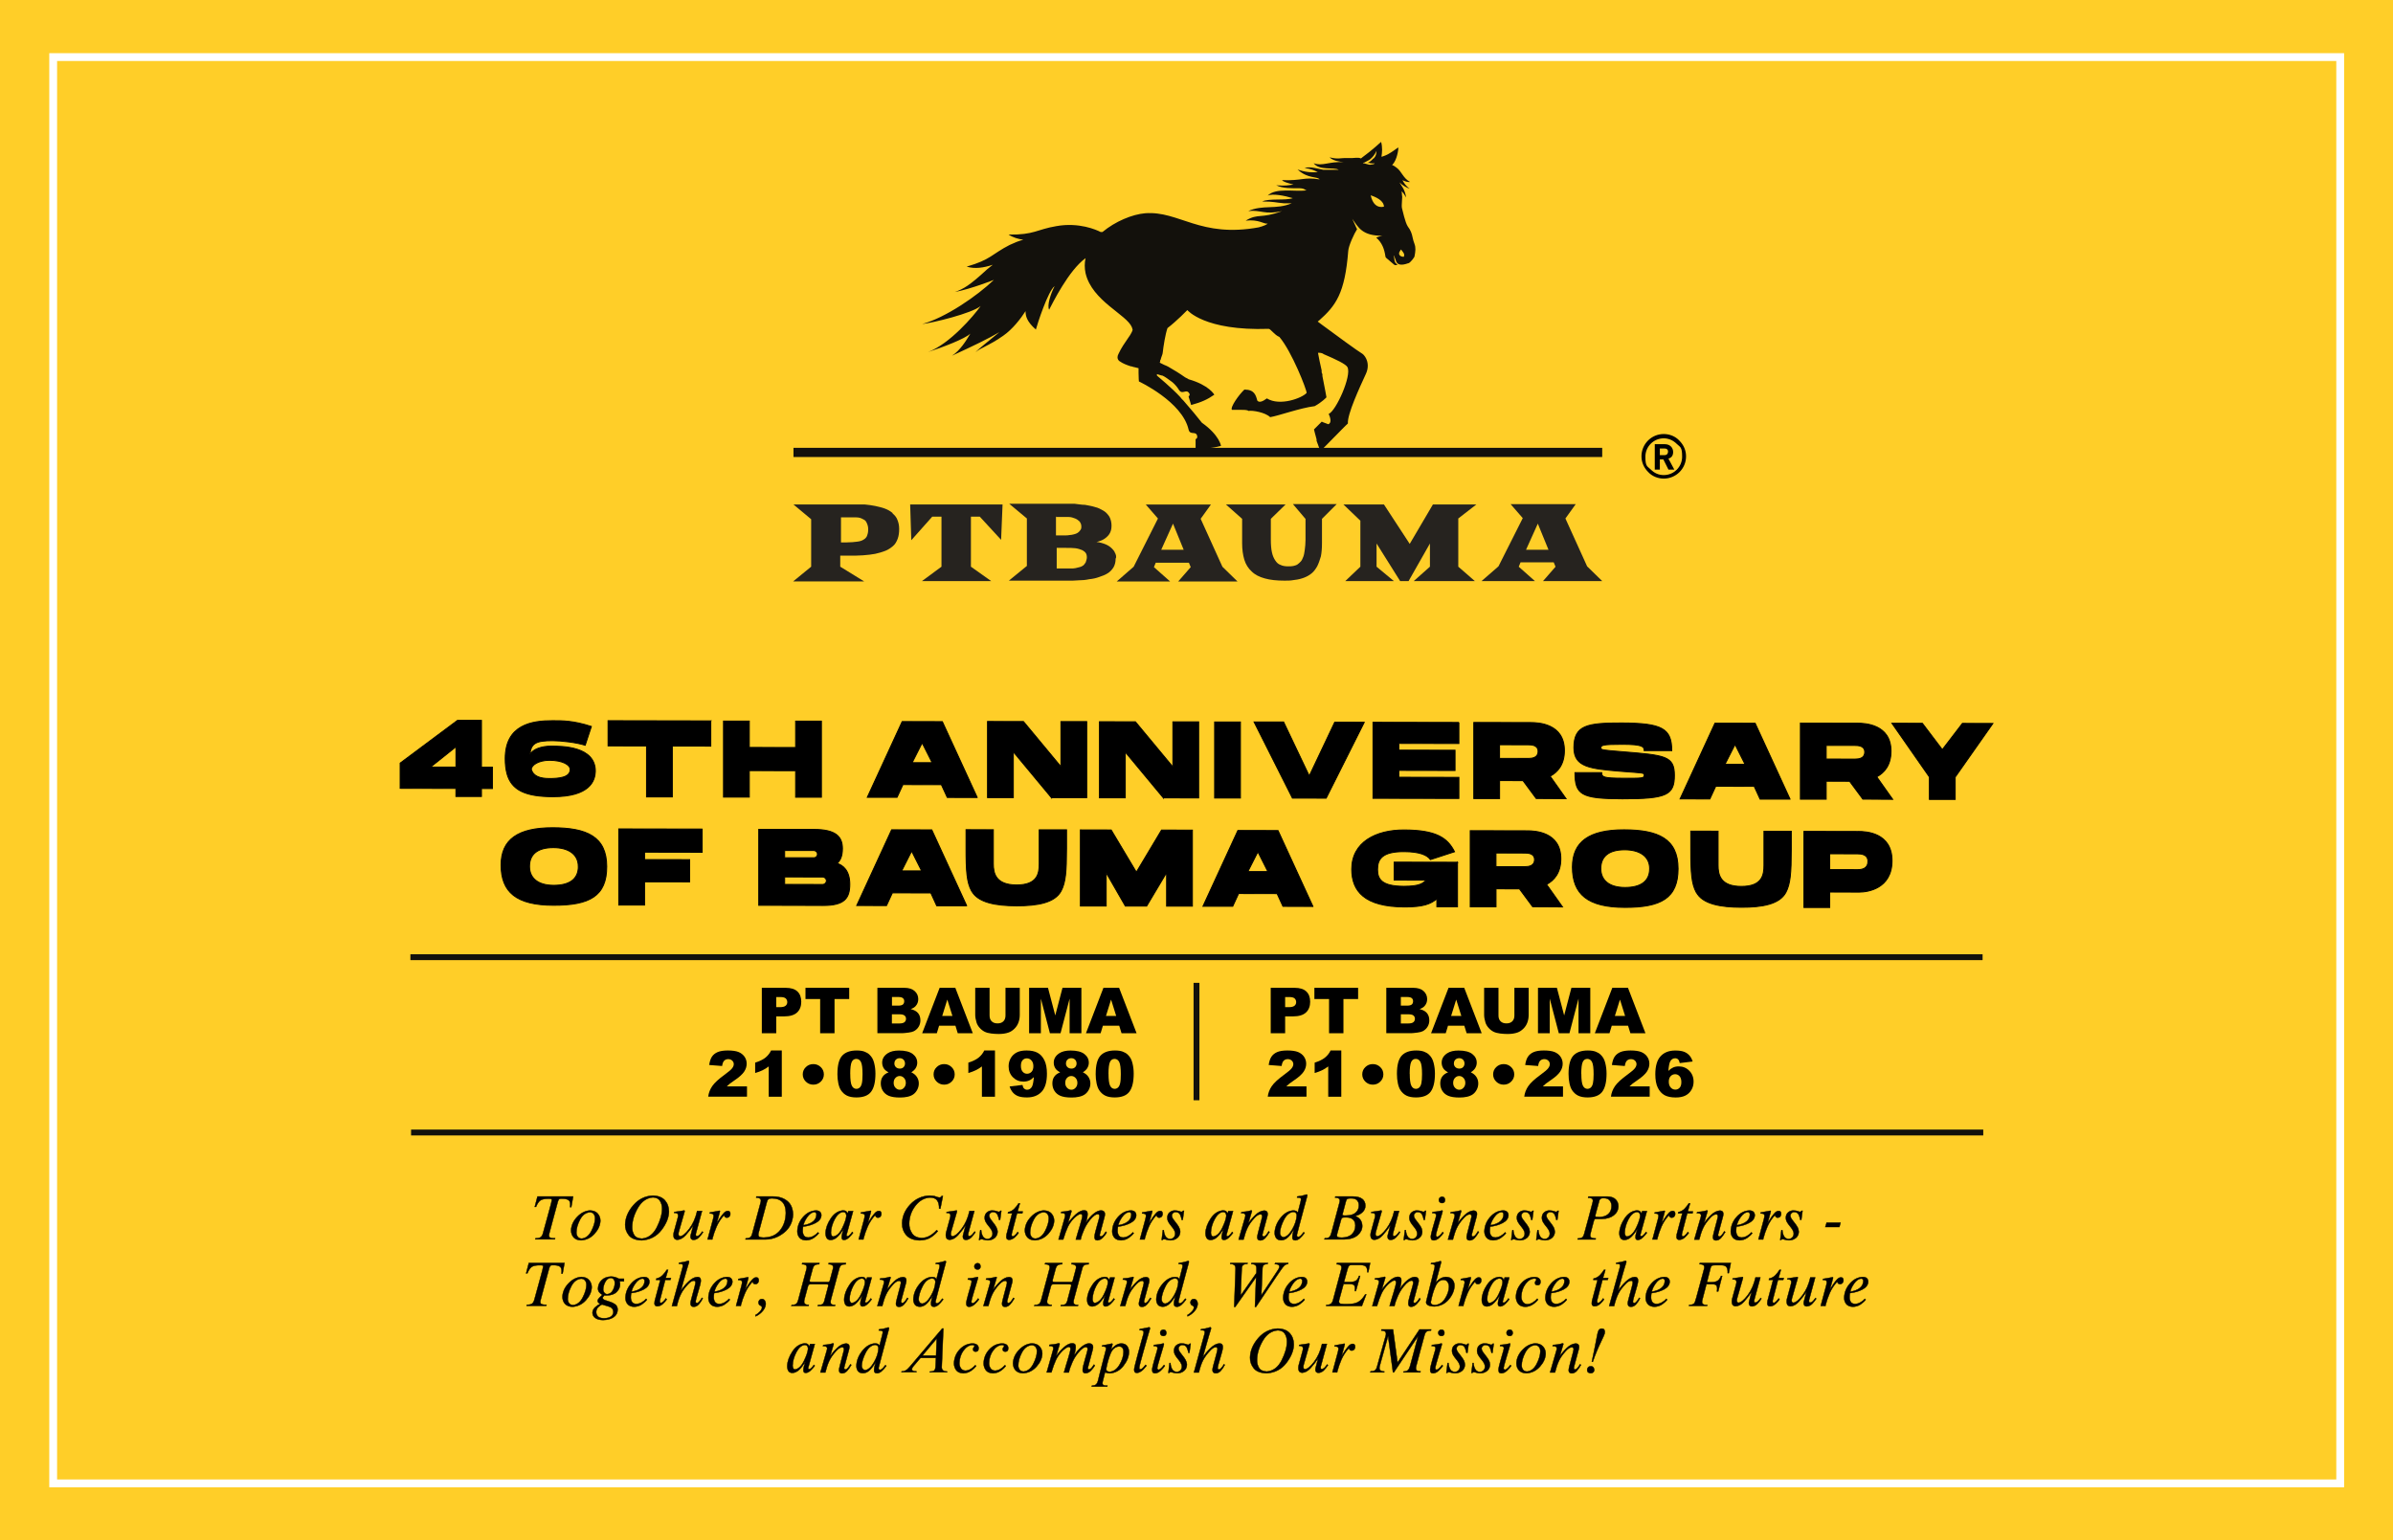 <?xml version="1.0" encoding="UTF-8"?>
<svg id="Layer_1" xmlns="http://www.w3.org/2000/svg" version="1.1" viewBox="0 0 612 394">
  <!-- Generator: Adobe Illustrator 30.1.0, SVG Export Plug-In . SVG Version: 2.1.1 Build 136)  -->
  <defs>
    <style>
      .st0 {
        fill: #ffce28;
      }

      .st1 {
        stroke-width: .25px;
      }

      .st1, .st2, .st3, .st4 {
        stroke-miterlimit: 10;
      }

      .st1, .st3 {
        stroke: #000;
      }

      .st2 {
        stroke: #13110c;
        stroke-width: 1.5px;
      }

      .st2, .st4 {
        fill: none;
      }

      .st5 {
        fill: #13110c;
      }

      .st6 {
        fill-rule: evenodd;
      }

      .st3 {
        stroke-width: .1px;
      }

      .st7 {
        fill: #26231f;
      }

      .st4 {
        stroke: #fff;
        stroke-width: 2px;
      }
    </style>
  </defs>
  <rect class="st0" y="0" width="612" height="394"/>
  <rect class="st4" x="13.6" y="14.6" width="584.9" height="364.8"/>
  <g>
    <g>
      <rect class="st5" x="202.93" y="114.54" width="206.83" height="2.35"/>
      <path class="st5" d="M361.75,62.38c-.19-.56-.38-1.04-.47-1.6-.19-1.04-.56-1.98-1.22-2.82-.75-1.13-1.32-4.14-1.51-4.71-.19-.75.19-3.01,0-3.3,0,0,0-.66-.09-1.04.47.47.85,1.04,1.13,1.6-.19-1.98-1.32-3.2-1.69-3.86.75.75,2.07,1.51,2.64,1.6-1.04-.66-1.41-1.41-1.88-2.17.66.28,1.32.56,1.98.47-1.79-.94-2.17-2.73-3.48-3.67-.38-.28-.75-.56-1.13-.66,1.32-1.32,1.6-4.05,1.6-4.42s-1.88,1.6-4.14,2.26h-.19c.19-1.04.28-2.45-.09-3.77,0,0-2.45,2.26-4.8,3.95-.09.09-.19.19-.38.28-.66-.38-1.88,0-3.39-.09-1.88-.09-2.26.38-4.61-.19.85.85,2.45,1.13,3.67,1.22-3.86-.19-5.55,1.13-7.72.28,1.41,1.98,5.18.94,6.4,1.69h-3.95c-1.13-.19-3.3-.94-4.8-.47,1.88.28,2.26.56,3.39,1.04-1.6.19-3.39,0-5.18-.66,2.64,2.45,4.9,1.69,5.65,2.54-4.14-.66-4.33.38-9.6.19.19.38,1.41.75,2.92,1.13-1.41.19-2.07.38-4.42.19,1.69.85,4.14.75,5.74.75s1.51.47,2.07.56c-3.3.38-7.91-.75-9.98,1.32,1.22-.56,4.24,0,6.4.66-1.79.66-6.12,0-7.81.85,3.01,0,3.3.28,5.65.47h1.88c-4.05,1.69-7.34.28-11.11,1.98,3.2-.38,4.14,1.04,8.66,0-5.46,2.07-6.03.47-9.32,2.45,3.48-.38,4.61.94,5.65.75-.75.66-2.45.94-2.17.94-15.16,2.82-20.43-4.24-29.18-3.58-3.3.28-7.63,2.07-10.92,4.8h-.47c-1.04-.56-5.55-2.54-11.3-1.51-5.08.85-5.65,2.26-12.24,2.17,1.13.75,2.45,1.13,3.77,1.32-1.13.28-2.26.75-3.48,1.32-4.61,2.35-4.8,3.77-11.01,5.55,2.07.66,4.42.28,6.68-.47-.47.38-.94.75-1.41,1.13-4.71,4.33-6.03,4.99-8.28,5.84,4.33-.85,9.98-3.11,9.98-3.11-4.33,4.14-12.43,9.7-18.36,11.3,2.64-.28,12.71-2.73,14.97-4.61-1.79,2.54-7.91,9.7-13.46,11.77h-.19s.19,0,.19,0c4.05-1.32,9.41-3.39,10.83-4.71-1.13,1.88-2.64,4.33-4.71,5.65,5.55-2.54,9.41-4.42,12.14-6.03-2.35,1.98-5.46,4.33-6.12,5.18,1.13-1.13,3.3-1.6,7.06-4.24,2.45-1.69,4.52-4.42,5.74-6.31,0,1.22.28,2.64,2.64,4.71.38-1.41,3.11-9.89,4.8-11.11-1.04,1.98-1.98,4.99-1.41,6.03.85-1.6,4.99-10.07,9.32-13.18-.28,1.22-.28,2.54,0,3.86,1.69,7.15,10.54,10.54,11.86,13.84h0c0,.19.09.19.09.28h0s0,.19.09.28h0c-.09.75-1.22,2.26-1.22,2.26h0c-.85,1.22-1.69,2.45-2.35,3.86-.85,1.51.38,2.07.38,2.07.66.47,1.6.85,2.73,1.22h.09c.28,0,.47.19.75.19h0l1.13.28v1.22c0,1.13.09,2.17.09,2.17,0,0,11.11,5.18,12.71,12.33.38,1.51,1.79.28,2.17,1.51.09.47.09.66-.38.94v2.26c2.82.19,4.33,0,6.5-.56,0,0-.38-2.73-4.9-5.93-.85-1.13-2.82-3.48-4.71-5.65l-.47-.47c-.09-.19-.28-.28-.38-.47h0c-1.98-2.17-5.93-5.46-5.93-5.46v-.38c.66.19,1.13.38,1.41.38.66.28,1.51.94,2.54,1.69.66.56,1.22,1.22,1.69,1.98.85,1.32,1.79-.28,2.54.75.28.38.28.56-.09.94.19.56.66,2.17.66,2.17,2.73-.75,4.14-1.41,5.93-2.64,0,0-1.32-2.45-6.59-3.95-.19-.19-.56-.28-.85-.47-1.32-.94-3.01-1.98-4.33-2.73h0c-.38-.19-.75-.38-1.04-.47h0l-1.13-.56v-.19h.09s0-.47,0-.47h.09c.19-.85.56-1.51.56-1.88.19-1.69.66-4.71,1.22-6.31,2.45-1.88,5.08-4.61,5.08-4.61,0,0,4.33,5.37,20.81,4.8.47,0,1.51,1.6,2.73,2.07,3.2,3.77,6.97,13.46,6.97,14.31-1.13,1.32-6.87,3.48-10.17,1.41-1.13.85-1.98,1.13-2.45.56-.38-1.41-.75-2.82-3.3-2.82-1.41,1.32-3.67,4.52-3.2,5.18h2.07c.94,0,1.88,0,2.17.28,1.04-.19,4.33.38,5.55,1.6,2.26-.38,7.63-2.35,11.39-2.82,1.88-1.04,2.92-2.17,3.01-2.26h0s-.47-2.64-1.04-5.46v-.47c-.09-.19-.19-.28-.19-.47v-.47c-.38-1.69-.75-3.39-.94-4.52.47,0,1.04,0,1.51.38,3.11,1.32,5.65,2.54,6.03,3.3,1.13,2.17-2.92,11.2-4.8,11.96.38.85.85,2.26-.09,2.64-1.13-.38-1.69-.66-1.69-.66l-1.98,1.98s.28,1.22.66,2.54v.38c.47,1.22.85,2.45,1.04,2.54.75-.66,1.98-1.98,3.3-3.3l.47-.47c1.22-1.22,2.45-2.54,3.2-3.2-.19-2.35,3.01-9.23,4.61-12.71.66-1.41.66-3.01-.19-4.33-.38-.56-.66-.75-.66-.75-1.41-.85-6.78-4.8-10.36-7.44l-1.13-.85c.09,0,.19-.19.38-.28,4.24-3.77,6.59-6.87,7.44-17.79.09-1.32,1.51-4.42,2.26-5.55-.19-.28-1.04-2.35-1.22-2.64,1.6,2.26,2.54,4.33,7.72,4.33-.38,0-1.69.47-1.6.47,1.51,1.32,2.07,2.92,2.35,4.8,0,.19.09.28.19.38.66.56,1.32,1.13,1.98,1.69.19.19.56.28.94,0-1.04-.47-.66-1.41-1.04-2.26h.09c.19.38.47,1.04.56,1.41.38,1.13,1.69,1.04,3.01.56.28,0,.56-.28.75-.47.38-.38.66-.75.94-1.22.28-1.41.38-2.35,0-3.3h0ZM349.51,41.95c-.19-.09-.47-.09-.66-.19h-.28c0-.09.28-.19.28-.19h.09c.38-.19.66-.38,1.04-.56s.66-.47.94-.75.47-.56.66-.85.28-.38.47-.85c0,.47-.09.75-.19,1.13-.09.28-.28.56-.56.85h-.09c-.47.56-1.13,1.04-1.51,1.13h.28c.19,0,.28,0,.47.09.38,0,.85.09,1.13,0-.09.19-.38.28-.66.28-.28.09-.47.09-.75.09-.19-.09-.47-.09-.66-.19h0ZM350.55,49.95c2.26.75,3.39,1.79,3.39,2.92-1.79.38-2.92-.75-3.39-2.92ZM359.02,65.68c-.94,0-1.41-.56-1.13-1.22.09-.19.28-.38.38-.66.28.28.47.56.66.85.28.38.19.75.09,1.04Z"/>
      <g>
        <path class="st7" d="M228.26,131.2c-.56-.47-1.22-.85-1.98-1.13-.75-.28-1.6-.47-2.45-.66-.85-.19-1.79-.28-2.64-.38h-18.26s4.52,3.77,4.52,3.77v12.14s-4.61,3.77-4.61,3.77h18.17s-6.12-3.77-6.12-3.77v-2.82h2.26c1.22,0,2.45,0,3.58-.09s2.17-.19,3.11-.38,1.79-.47,2.54-.75,1.41-.75,1.98-1.22.94-1.13,1.22-1.88.38-1.6.38-2.54-.19-1.69-.47-2.35c-.19-.56-.66-1.13-1.22-1.6h0v-.09ZM221.76,137.04c-.19.38-.47.75-.85.94-.38.28-.94.47-1.69.56s-1.6.19-2.73.19h-1.41v-6.4h3.95c.66,0,1.22.19,1.69.47.47.19.75.47.94.94.19.38.38.94.38,1.6s-.09,1.22-.28,1.6h0v.09Z"/>
        <polygon class="st7" points="233.06 138.17 238.42 132.14 240.78 132.14 240.78 144.94 235.79 148.62 253.49 148.62 248.31 144.94 248.31 132.14 250.57 132.14 256.03 138.07 256.4 129.03 232.77 129.03 233.06 138.17"/>
        <path class="st7" d="M285.02,141.08c-.38-.56-.85-1.04-1.41-1.41s-1.32-.66-2.07-.85c-.38-.09-.75-.19-1.13-.19.28-.09.47-.09.66-.19.66-.19,1.22-.47,1.69-.85s.85-.75,1.13-1.32c.28-.56.38-1.13.38-1.88s-.19-1.6-.56-2.26c-.38-.56-.85-1.13-1.51-1.51s-1.32-.75-2.17-.94c-.85-.28-1.69-.38-2.54-.56-.94,0-1.79-.19-2.73-.28h-16.66s4.52,3.77,4.52,3.77v12.14s-4.61,3.77-4.61,3.77h15.16c.85,0,1.69,0,2.64-.09.94,0,1.88-.09,2.73-.28.94-.09,1.79-.28,2.54-.56.85-.28,1.6-.56,2.17-.94.66-.38,1.13-.94,1.51-1.51.38-.66.56-1.41.56-2.26.28-.38.09-1.13-.28-1.69h0v-.09ZM270.15,132.23h3.2c.56,0,1.13.19,1.6.38s.85.47,1.13.75c.28.38.47.75.47,1.32s-.09.66-.28.94c-.19.28-.38.47-.66.66-.28.19-.56.28-.94.38-.38.09-.75.19-1.13.19-.38.09-.75.09-1.13.09h-2.35v-4.8h.09v.09ZM277.68,143.81c-.19.28-.38.56-.56.75-.28.19-.56.38-.94.47s-.75.19-1.13.28c-.38.09-.85.09-1.22.09h-3.58v-5.27h2.35c.94,0,1.69,0,2.45.09.66.09,1.22.28,1.69.47.38.19.75.47.94.75s.28.66.28,1.13-.19.85-.28,1.22h0Z"/>
        <path class="st7" d="M307.05,132.71l2.64-3.67h-16.66s3.11,3.58,3.11,3.58l-6.21,12.33-4.33,3.77h13.65s-4.14-3.67-4.14-3.67l.47-1.13h8.47s.47,1.13.47,1.13l-3.2,3.67h15.16s-3.86-3.77-3.86-3.77l-5.55-12.24h0ZM296.98,140.61l3.01-6.68,2.73,6.68h-5.74Z"/>
        <path class="st7" d="M333.88,132.71v5.37c0,.94-.09,1.79-.19,2.54-.09.66-.19,1.32-.38,1.79-.19.47-.38.94-.66,1.22-.28.28-.56.56-.85.75s-.66.28-1.04.38c-.38.09-.85.09-1.32.09-.75,0-1.41-.09-1.98-.38-.56-.19-.94-.56-1.32-1.13-.38-.56-.66-1.22-.85-2.07-.19-.85-.28-1.98-.28-3.2v-5.37s3.77-3.67,3.77-3.67h-15.25s4.14,3.67,4.14,3.67v6.21c0,1.6.19,3.01.56,4.24s1.04,2.26,1.88,3.01c.85.85,1.98,1.41,3.39,1.79,1.32.38,3.01.56,4.99.56s1.79-.09,2.64-.19c.85-.09,1.6-.28,2.35-.56s1.41-.66,1.98-1.13,1.04-1.13,1.41-1.79c.38-.75.66-1.6.94-2.54.19-.94.28-2.07.28-3.39v-6.21s3.77-3.77,3.77-3.77h-11.2s3.2,3.77,3.2,3.77h0Z"/>
        <polygon class="st7" points="377.57 129.03 366.46 129.03 360.53 139.11 353.94 129.03 343.58 129.03 347.91 133.18 347.91 144.94 344.05 148.62 356.48 148.62 352.05 144.94 352.05 139.01 358.08 148.62 360.24 148.62 365.7 139.01 365.7 144.94 361.56 148.62 377.19 148.62 372.95 144.94 372.95 132.61 377.57 129.03"/>
        <path class="st7" d="M409.76,148.62l-3.86-3.77-5.55-12.24,2.64-3.67h-16.66s3.11,3.58,3.11,3.58l-6.21,12.33-4.33,3.77h13.65s-4.14-3.67-4.14-3.67l.47-1.13h8.47s.47,1.13.47,1.13l-3.2,3.67h15.16s0,0,0,0ZM390.28,140.61l3.01-6.68,2.73,6.68h-5.74Z"/>
      </g>
    </g>
    <g id="Bauma">
      <g id="Combined-Shape-Copy-6">
        <path class="st6" d="M425.5,111.01c1.5,0,3,.6,4,1.7,1.1,1.1,1.7,2.5,1.7,4,0,3.2-2.6,5.7-5.7,5.7h0c-1.5,0-3-.6-4-1.7-1.1-1.1-1.7-2.5-1.7-4,0-3.1,2.5-5.7,5.7-5.7h0ZM425.5,112.11h0c-2.6,0-4.7,2.1-4.7,4.7s.5,2.4,1.4,3.3,2,1.4,3.3,1.4h0c2.6,0,4.7-2.1,4.7-4.7s-.5-2.4-1.4-3.3-2.1-1.4-3.3-1.4ZM425.8,113.61c1.3,0,2.1.9,2.1,2s-.6,1.5-1.2,1.7l1.5,2.8h-1.5l-1.3-2.6h-.9v2.6h-1.3v-6.5h2.6,0ZM425.7,114.71h-1.2v1.7h1.2c.6,0,.9-.4.9-.9s-.3-.8-.9-.8Z"/>
      </g>
    </g>
  </g>
  <g>
    <path class="st3" d="M141.04,307.43c.11-.35.12-.58.04-.69-.08-.1-.32-.15-.71-.14-1.07-.01-1.81.14-2.21.45-.4.31-.76.85-1.08,1.63h-.32l.7-2.66h9.12l-.48,2.72h-.29c.11-.9-.01-1.49-.38-1.77-.37-.28-.99-.4-1.85-.38-.28-.02-.47.03-.59.12-.12.1-.23.33-.34.7-.17.61-.53,1.91-1.06,3.9-.54,1.99-.9,3.35-1.09,4.07-.15.49-.14.84.02,1.04s.65.31,1.46.3l-.09.27h-4.99l.06-.27c.67,0,1.13-.11,1.38-.34.25-.22.43-.56.54-1.01.19-.68.56-2.02,1.11-4.04.55-2.02.9-3.33,1.07-3.93Z"/>
    <path class="st3" d="M150.95,309.61c.84.02,1.48.29,1.92.79.44.51.67,1.12.67,1.83-.04,1.16-.53,2.26-1.47,3.31s-2.09,1.61-3.46,1.69c-.83-.02-1.47-.27-1.9-.74-.43-.47-.65-1.08-.66-1.83.06-1.26.58-2.4,1.57-3.43s2.1-1.57,3.32-1.63ZM147.41,315.24c0,.4.11.76.34,1.07s.57.48,1.04.49c1.02-.11,1.84-.76,2.45-1.95.61-1.19.93-2.26.94-3.2,0-.46-.11-.84-.34-1.14-.22-.3-.56-.45-1.01-.46-1.05.1-1.88.73-2.49,1.89s-.92,2.26-.93,3.29Z"/>
    <path class="st3" d="M166.92,305.8c1.41.03,2.45.43,3.14,1.21.68.78,1.02,1.74,1.02,2.89-.03,1.51-.66,3.08-1.9,4.7-1.24,1.62-2.92,2.5-5.05,2.64-1.56-.05-2.67-.48-3.31-1.29-.65-.81-.96-1.73-.94-2.75.05-1.74.74-3.38,2.08-4.93,1.33-1.54,2.99-2.37,4.96-2.47ZM161.67,313.76c-.02.81.15,1.52.52,2.11s1.04.9,2,.93c1.63-.16,2.89-1.12,3.78-2.88.89-1.76,1.34-3.33,1.35-4.73,0-.82-.18-1.51-.55-2.07-.37-.56-.97-.85-1.79-.87-1.59.13-2.87,1.02-3.83,2.67s-1.45,3.26-1.48,4.85Z"/>
    <path class="st3" d="M175.08,309.9l-1.51,5.27c-.08.34-.08.59,0,.77.09.17.22.26.38.26.61-.05,1.39-.68,2.32-1.9.93-1.22,1.61-2.74,2.03-4.57h1.24l-1.59,5.86c-.01.18,0,.32.02.42.03.1.12.15.3.15.26-.03.52-.18.77-.46s.44-.52.58-.72l.19.19c-.27.43-.61.86-1.01,1.28-.4.42-.88.65-1.42.68-.35-.02-.58-.14-.69-.39-.11-.24-.13-.53-.04-.86l.67-2.53c-.62.98-1.28,1.84-1.96,2.58s-1.39,1.13-2.14,1.17c-.48-.03-.79-.23-.9-.62s-.11-.82.01-1.31l.99-3.64c.14-.46.14-.8.02-1.01-.12-.21-.43-.31-.92-.3l.03-.23c.6-.07,1.14-.15,1.62-.24.48-.09.77-.13.88-.14.08,0,.13.02.14.06.02.04.01.12-.02.23Z"/>
    <path class="st3" d="M182.16,317.01h-1.2l1.41-5.23c.15-.5.17-.85.09-1.08-.09-.22-.4-.33-.95-.33l.03-.26c.71-.1,1.27-.2,1.66-.29s.65-.15.77-.15c.09,0,.14.02.15.07s0,.11-.02.19l-.8,2.95c.34-.6.66-1.11.95-1.53s.57-.76.81-1.03c.12-.15.28-.29.46-.41.18-.12.38-.19.59-.2.25,0,.43.08.53.23s.15.34.14.57c0,.23-.08.45-.23.63-.15.19-.38.29-.67.3-.22,0-.38-.07-.48-.2-.1-.13-.18-.27-.22-.44-.84.94-1.47,1.91-1.9,2.89s-.81,2.09-1.14,3.33Z"/>
    <path class="st3" d="M202.82,310.63c-.09,1.93-.85,3.47-2.27,4.62-1.43,1.15-3,1.73-4.7,1.76h-5.19l.06-.27c.56,0,.96-.11,1.18-.31.22-.2.38-.48.46-.84l2.2-8.16c.09-.37.04-.65-.17-.84-.21-.19-.54-.28-1.01-.28l.06-.29h4.23c1.48,0,2.71.38,3.66,1.15.96.77,1.45,1.92,1.48,3.46ZM195.49,316.52c1.72-.05,3.06-.67,4.02-1.86.96-1.2,1.44-2.69,1.46-4.47,0-1.21-.3-2.12-.9-2.75-.6-.62-1.48-.94-2.66-.94-.39,0-.68.06-.87.2s-.33.38-.41.73l-2.08,7.74c-.16.54-.15.9.05,1.09.19.19.66.28,1.39.27Z"/>
    <path class="st3" d="M205.38,313.73c-.03.22-.05.42-.07.6s-.02.33-.02.45c-.01.46.09.86.3,1.2s.59.52,1.14.53c.46-.02.92-.16,1.37-.42.45-.26.81-.56,1.1-.89l.22.22c-.31.41-.74.81-1.29,1.19-.55.38-1.21.59-1.97.62-.76-.02-1.32-.24-1.69-.67-.37-.42-.56-.97-.56-1.64.05-1.39.55-2.6,1.48-3.65s2.02-1.6,3.26-1.66c.49,0,.85.12,1.08.35.22.23.33.53.33.9-.05.8-.53,1.44-1.45,1.93-.92.49-1.99.8-3.22.95ZM205.48,313.38c1.1-.18,1.93-.52,2.49-1s.83-1.08.83-1.78c0-.17-.05-.3-.14-.41s-.24-.16-.43-.17c-.64.07-1.24.5-1.79,1.29-.55.78-.87,1.48-.96,2.07Z"/>
    <path class="st3" d="M218.18,309.76l-1.7,6.15c-.01.09.02.17.08.21s.14.07.24.07c.15-.02.33-.13.55-.36.22-.22.42-.47.6-.74l.23.23c-.24.34-.57.72-.99,1.14-.42.42-.86.65-1.32.69-.22,0-.38-.07-.48-.2s-.14-.31-.13-.54c0-.27.06-.59.15-.96.1-.37.22-.77.36-1.21-.43.77-.93,1.43-1.48,2-.56.57-1.17.87-1.84.91-.49-.02-.83-.19-1.03-.52s-.29-.75-.29-1.25c.04-1.22.49-2.47,1.34-3.74.85-1.27,1.9-1.95,3.15-2.05.35,0,.61.08.79.23s.3.35.36.6l.22-.67h1.19ZM216.45,310.95c0-.25-.06-.47-.19-.66-.13-.19-.35-.29-.65-.3-.83.09-1.54.72-2.15,1.88-.6,1.16-.92,2.29-.95,3.4,0,.25.05.48.15.68.1.2.25.31.46.32.9-.15,1.67-.9,2.31-2.24.65-1.34.98-2.37,1.02-3.07Z"/>
    <path class="st3" d="M220.8,317.01h-1.2l1.41-5.23c.15-.5.17-.85.09-1.08-.09-.22-.4-.33-.95-.33l.03-.26c.71-.1,1.27-.2,1.66-.29s.65-.15.77-.15c.09,0,.14.02.15.07s0,.11-.02.19l-.8,2.95c.34-.6.66-1.11.95-1.53s.57-.76.81-1.03c.12-.15.28-.29.46-.41.18-.12.38-.19.59-.2.25,0,.43.08.53.23s.15.34.14.57c0,.23-.08.45-.23.63-.15.19-.38.29-.67.3-.22,0-.38-.07-.48-.2-.1-.13-.18-.27-.22-.44-.84.94-1.47,1.91-1.9,2.89s-.81,2.09-1.14,3.33Z"/>
    <path class="st3" d="M230.71,312.8c.06-1.75.75-3.33,2.09-4.75s2.98-2.17,4.92-2.25c.75.02,1.29.1,1.62.24.32.14.62.22.91.24.16,0,.28-.04.36-.11s.16-.16.21-.27h.32l-.64,3.23h-.32c.01-.93-.16-1.63-.52-2.11-.35-.48-.95-.73-1.79-.73-1.47.07-2.71.77-3.74,2.09s-1.56,2.83-1.61,4.54c-.01.92.23,1.76.72,2.51.49.75,1.3,1.15,2.42,1.2.75,0,1.44-.18,2.08-.54.64-.35,1.23-.83,1.79-1.45l.32.23c-.45.59-1.05,1.12-1.78,1.6s-1.69.74-2.86.77c-1.53-.04-2.67-.47-3.41-1.3-.74-.83-1.11-1.88-1.1-3.12Z"/>
    <path class="st3" d="M244.73,309.9l-1.51,5.27c-.08.34-.08.59,0,.77.09.17.22.26.38.26.61-.05,1.39-.68,2.32-1.9.93-1.22,1.61-2.74,2.03-4.57h1.24l-1.59,5.86c-.01.18,0,.32.02.42.03.1.12.15.3.15.26-.03.52-.18.77-.46s.44-.52.58-.72l.19.19c-.27.43-.61.86-1.01,1.28-.4.42-.88.65-1.42.68-.35-.02-.58-.14-.69-.39-.11-.24-.13-.53-.04-.86l.67-2.53c-.62.98-1.28,1.84-1.96,2.58s-1.39,1.13-2.14,1.17c-.48-.03-.79-.23-.9-.62s-.11-.82.01-1.31l.99-3.64c.14-.46.14-.8.02-1.01-.12-.21-.43-.31-.92-.3l.03-.23c.6-.07,1.14-.15,1.62-.24.48-.09.77-.13.88-.14.08,0,.13.02.14.06.02.04.01.12-.02.23Z"/>
    <path class="st3" d="M253.98,309.99c-.25,0-.48.09-.68.27-.2.17-.31.39-.32.66.01.28.12.57.33.87.21.3.45.62.73.96.28.34.52.69.74,1.07.21.38.33.79.35,1.22-.02.65-.26,1.17-.72,1.57-.46.4-1.06.6-1.78.62-.4-.02-.73-.07-.99-.15-.26-.09-.49-.13-.68-.14-.06,0-.13.02-.19.05-.06.03-.11.08-.14.15h-.25l.31-2.53h.23c.04.64.19,1.18.45,1.61s.64.65,1.15.67c.39-.01.71-.14.95-.4.24-.25.36-.57.37-.95-.01-.36-.12-.71-.32-1.03s-.44-.64-.7-.95-.5-.64-.7-.99c-.2-.35-.3-.74-.3-1.17.03-.59.23-1.03.62-1.34.39-.3.81-.45,1.27-.45.48.01.85.06,1.11.15.25.09.45.16.59.2.09-.02.18-.04.26-.09s.14-.11.19-.2h.23l-.32,2.34h-.26c-.06-.41-.19-.83-.39-1.29s-.58-.69-1.15-.73Z"/>
    <path class="st3" d="M257.4,315.78l1.45-5.44h-1.09l.07-.32c.64-.13,1.18-.43,1.62-.89s.79-.92,1.04-1.35h.35l-.61,2.09h1.34l-.13.48h-1.34l-1.34,5.15c-.04.18-.04.35-.02.5s.11.23.25.24c.2-.02.42-.15.65-.39.24-.25.45-.5.63-.76l.23.26c-.23.35-.56.73-.98,1.12-.42.39-.89.61-1.43.64-.34-.01-.56-.13-.66-.36s-.1-.55-.02-.96Z"/>
    <path class="st3" d="M267,309.61c.84.02,1.48.29,1.92.79.44.51.67,1.12.67,1.83-.04,1.16-.53,2.26-1.47,3.31s-2.09,1.61-3.46,1.69c-.83-.02-1.47-.27-1.9-.74-.43-.47-.65-1.08-.66-1.83.06-1.26.58-2.4,1.57-3.43s2.1-1.57,3.32-1.63ZM263.45,315.24c0,.4.11.76.34,1.07s.57.48,1.04.49c1.02-.11,1.84-.76,2.45-1.95.61-1.19.93-2.26.94-3.2,0-.46-.11-.84-.34-1.14-.22-.3-.56-.45-1.01-.46-1.05.1-1.88.73-2.49,1.89s-.92,2.26-.93,3.29Z"/>
    <path class="st3" d="M281.18,311.05c0-.18-.04-.31-.12-.39-.08-.08-.2-.12-.36-.12-.25.02-.5.12-.75.3-.25.18-.45.35-.59.5-.89.93-1.57,1.93-2.04,2.98-.47,1.05-.79,1.96-.94,2.72h-1.25c.17-.62.35-1.25.54-1.87s.37-1.21.54-1.77c.17-.55.31-1.04.41-1.46.11-.42.17-.73.18-.93,0-.16-.04-.29-.12-.38s-.2-.14-.36-.14c-.23.03-.52.17-.87.43s-.63.49-.82.7c-.65.66-1.16,1.39-1.54,2.19-.38.8-.77,1.88-1.18,3.22h-1.2l1.64-5.77c.11-.41.08-.68-.1-.82-.17-.14-.47-.21-.89-.2l.06-.29c.79-.06,1.37-.13,1.75-.23.37-.09.6-.15.69-.16.06,0,.11.04.14.1.03.06.04.12.02.19l-.9,3.01c.62-.88,1.3-1.64,2.03-2.29.73-.64,1.43-.98,2.1-1.01.6.02.9.32.89.91,0,.58-.14,1.33-.41,2.23.59-.93,1.23-1.67,1.92-2.23.68-.56,1.32-.85,1.89-.87.92.02,1.23.58.92,1.68-.31,1.1-.71,2.61-1.21,4.53-.02.12,0,.22.05.31.05.09.12.14.2.14.28-.03.53-.19.76-.48.23-.29.42-.55.55-.77l.22.26c-.25.42-.57.84-.98,1.27-.41.43-.88.66-1.41.7-.28-.01-.48-.1-.58-.26-.11-.16-.16-.37-.15-.61,0-.27.06-.65.19-1.16.13-.51.27-1.05.44-1.62s.31-1.09.44-1.56c.13-.47.2-.79.21-.98Z"/>
    <path class="st3" d="M285.91,313.73c-.03.22-.05.42-.07.6s-.02.33-.02.45c-.01.46.09.86.3,1.2s.59.52,1.14.53c.46-.02.92-.16,1.37-.42.45-.26.81-.56,1.1-.89l.22.22c-.31.41-.74.81-1.29,1.19-.55.38-1.21.59-1.97.62-.76-.02-1.32-.24-1.69-.67-.37-.42-.56-.97-.56-1.64.05-1.39.55-2.6,1.48-3.65s2.02-1.6,3.26-1.66c.49,0,.85.12,1.08.35.22.23.33.53.33.9-.05.8-.53,1.44-1.45,1.93-.92.49-1.99.8-3.22.95ZM286.01,313.38c1.1-.18,1.93-.52,2.49-1s.83-1.08.83-1.78c0-.17-.05-.3-.14-.41s-.24-.16-.43-.17c-.64.07-1.24.5-1.79,1.29-.55.78-.87,1.48-.96,2.07Z"/>
    <path class="st3" d="M292.73,317.01h-1.2l1.41-5.23c.15-.5.17-.85.09-1.08-.09-.22-.4-.33-.95-.33l.03-.26c.71-.1,1.27-.2,1.66-.29s.65-.15.77-.15c.09,0,.14.02.15.07s0,.11-.02.19l-.8,2.95c.34-.6.66-1.11.95-1.53s.57-.76.81-1.03c.12-.15.28-.29.46-.41.18-.12.38-.19.59-.2.25,0,.43.08.53.23s.15.34.14.57c0,.23-.08.45-.23.63-.15.19-.38.29-.67.3-.22,0-.38-.07-.48-.2-.1-.13-.18-.27-.22-.44-.84.94-1.47,1.91-1.9,2.89s-.81,2.09-1.14,3.33Z"/>
    <path class="st3" d="M300.69,309.99c-.25,0-.48.09-.68.27-.2.17-.31.39-.32.66.01.28.12.57.33.87.21.3.45.62.73.96.28.34.52.69.74,1.07.21.38.33.79.35,1.22-.02.65-.26,1.17-.72,1.57-.46.4-1.06.6-1.78.62-.4-.02-.73-.07-.99-.15-.26-.09-.49-.13-.68-.14-.06,0-.13.02-.19.05-.06.03-.11.08-.14.15h-.25l.31-2.53h.23c.04.64.19,1.18.45,1.61s.64.65,1.15.67c.39-.01.71-.14.95-.4.24-.25.36-.57.37-.95-.01-.36-.12-.71-.32-1.03s-.44-.64-.7-.95-.5-.64-.7-.99c-.2-.35-.3-.74-.3-1.17.03-.59.23-1.03.62-1.34.39-.3.81-.45,1.27-.45.48.01.85.06,1.11.15.25.09.45.16.59.2.09-.02.18-.04.26-.09s.14-.11.19-.2h.23l-.32,2.34h-.26c-.06-.41-.19-.83-.39-1.29s-.58-.69-1.15-.73Z"/>
    <path class="st3" d="M315.35,309.76l-1.7,6.15c-.01.09.02.17.08.21s.14.07.24.07c.15-.02.33-.13.55-.36s.42-.47.6-.74l.23.23c-.24.34-.57.72-.99,1.14s-.86.65-1.32.69c-.22,0-.38-.07-.48-.2s-.14-.31-.13-.54c0-.27.06-.59.15-.96s.22-.77.36-1.21c-.43.77-.93,1.43-1.48,2s-1.17.87-1.84.91c-.49-.02-.83-.19-1.03-.52s-.29-.75-.29-1.25c.04-1.22.49-2.47,1.34-3.74s1.9-1.95,3.15-2.05c.35,0,.61.08.79.23s.3.35.36.6l.22-.67h1.19ZM313.62,310.95c0-.25-.06-.47-.19-.66s-.35-.29-.65-.3c-.83.09-1.54.72-2.15,1.88s-.92,2.29-.95,3.4c0,.25.05.48.15.68s.25.31.46.32c.9-.15,1.67-.9,2.31-2.24s.98-2.37,1.02-3.07Z"/>
    <path class="st3" d="M322.79,311.05c0-.13-.04-.24-.11-.33s-.19-.14-.33-.14c-.28.01-.56.12-.84.32s-.52.43-.73.67c-.8.87-1.39,1.72-1.77,2.55s-.7,1.81-.98,2.92h-1.26l1.64-5.67c.13-.41.12-.69-.04-.85s-.47-.24-.95-.23l.09-.29c.89-.07,1.51-.16,1.85-.25s.55-.15.62-.16c.08,0,.14.02.18.07s.03.12-.02.22l-.89,3.01c.44-.67,1.02-1.37,1.76-2.09s1.49-1.11,2.27-1.17c.82,0,1.09.52.81,1.55s-.69,2.55-1.23,4.55c-.03.14-.02.26.04.37s.14.17.25.18c.23-.03.47-.19.7-.48s.43-.58.58-.86l.26.16c-.38.66-.75,1.18-1.12,1.57s-.8.58-1.27.59c-.27-.01-.47-.09-.59-.23s-.18-.34-.18-.58c0-.2.07-.56.2-1.08s.28-1.08.44-1.7.31-1.16.44-1.65.2-.8.21-.95Z"/>
    <path class="st3" d="M331.7,315.69c-.06.31-.04.5.08.57s.21.11.27.1c.23-.02.47-.17.72-.44s.47-.53.65-.78l.22.23c-.45.6-.87,1.06-1.24,1.38s-.76.48-1.16.49c-.31-.02-.52-.11-.61-.27s-.14-.36-.12-.57c0-.28.05-.59.13-.94s.19-.72.32-1.11c-.66,1.1-1.24,1.85-1.76,2.27s-1.05.61-1.6.59c-.58-.02-1-.21-1.24-.57s-.37-.8-.37-1.33c.06-1.36.56-2.63,1.51-3.81s2.02-1.81,3.21-1.89c.28,0,.52.03.73.11s.36.25.45.5l.77-3.01c.1-.36.09-.61-.02-.74s-.42-.19-.93-.19l.06-.26c.75-.08,1.31-.18,1.67-.3s.59-.2.7-.21c.11,0,.17.04.19.12s0,.19-.03.34c-.18.65-.38,1.4-.61,2.25s-.46,1.73-.71,2.65-.48,1.79-.7,2.62-.41,1.57-.57,2.2ZM330.77,309.96c-1,.12-1.81.82-2.44,2.09s-.96,2.36-.98,3.29c0,.29.09.54.26.75s.39.33.66.34c.76-.1,1.5-.77,2.21-2s1.1-2.42,1.15-3.56c0-.25-.07-.46-.21-.63s-.36-.26-.64-.27Z"/>
    <path class="st3" d="M341.51,306.02h4.45c1.06,0,1.87.21,2.41.61s.82.99.82,1.76c-.01.65-.26,1.2-.74,1.66s-1.13.79-1.95.99c.57.15,1.02.45,1.36.88s.52.99.53,1.65c0,.89-.39,1.67-1.16,2.35s-1.92,1.04-3.45,1.08h-5.06l.09-.3c.5.02.87-.06,1.11-.25s.44-.59.6-1.21l2.08-7.78c.1-.39.05-.67-.13-.86s-.54-.29-1.05-.29c0-.01.02-.05.05-.13s.04-.13.05-.16ZM343.11,316.55c1.18-.02,2.06-.32,2.64-.9s.87-1.31.87-2.18c0-.68-.2-1.2-.59-1.56s-.98-.55-1.78-.55c-.53-.01-.86.03-1,.12s-.24.3-.31.61l-.96,3.46c-.11.4-.08.67.09.8s.52.2,1.03.19ZM344.32,310.89c1.03-.01,1.82-.25,2.37-.71s.83-1.09.83-1.89c0-.54-.15-.97-.45-1.29s-.75-.49-1.38-.5c-.61-.02-1,.05-1.17.19s-.3.44-.4.91l-.73,2.78c-.08.25-.07.39.03.45s.4.08.89.07Z"/>
    <path class="st3" d="M353.35,309.9l-1.51,5.27c-.08.34-.08.59,0,.77s.22.26.38.26c.61-.05,1.39-.68,2.32-1.9s1.61-2.74,2.03-4.57h1.24l-1.59,5.86c-.01.18,0,.32.02.42s.12.15.3.15c.26-.03.52-.18.77-.46s.44-.52.58-.72l.19.19c-.27.43-.61.86-1.01,1.28s-.88.65-1.42.68c-.35-.02-.58-.14-.69-.39s-.13-.53-.04-.86l.67-2.53c-.62.98-1.28,1.84-1.96,2.58s-1.39,1.13-2.14,1.17c-.48-.03-.79-.23-.9-.62s-.11-.82.01-1.31l.99-3.64c.14-.46.14-.8.02-1.01s-.43-.31-.92-.3l.03-.23c.6-.07,1.14-.15,1.62-.24s.77-.13.88-.14c.08,0,.13.02.14.06s.01.12-.02.23Z"/>
    <path class="st3" d="M362.59,309.99c-.25,0-.48.09-.68.27s-.31.39-.32.66c.01.28.12.57.33.87s.45.62.73.96.52.69.74,1.07.33.79.35,1.22c-.02.65-.25,1.17-.72,1.57s-1.06.6-1.78.62c-.4-.02-.73-.07-.99-.15s-.49-.13-.68-.14c-.06,0-.13.02-.19.05s-.11.08-.14.15h-.25l.31-2.53h.23c.04.64.19,1.18.45,1.61s.64.65,1.15.67c.39-.01.71-.14.95-.4s.36-.57.37-.95c-.01-.36-.12-.71-.32-1.03s-.44-.64-.7-.95-.5-.64-.7-.99-.3-.74-.3-1.17c.03-.59.23-1.03.62-1.34s.81-.45,1.27-.45c.48.01.85.06,1.11.15s.45.16.59.2c.09-.02.18-.04.26-.09s.14-.11.19-.2h.23l-.32,2.34h-.26c-.06-.41-.19-.83-.39-1.29s-.58-.69-1.15-.73Z"/>
    <path class="st3" d="M368.81,309.61c.06,0,.1.02.11.07s.02.11.01.19c-.01.07-.1.39-.27.96s-.37,1.23-.59,1.97-.42,1.42-.59,2.02-.25.99-.25,1.15c0,.08.04.17.11.25s.15.12.25.11c.22-.03.46-.18.72-.45s.48-.53.65-.77l.23.23c-.25.38-.61.77-1.05,1.2s-.92.66-1.41.7c-.38-.01-.61-.11-.7-.31s-.12-.46-.1-.79c0-.09.05-.33.14-.72s.21-.83.35-1.33.28-.99.42-1.47.25-.86.34-1.16c.14-.44.16-.75.05-.92s-.41-.26-.91-.26l.06-.29c.86-.07,1.46-.15,1.8-.24s.55-.13.63-.14ZM367.97,306.92c0-.25.08-.44.24-.6s.35-.23.6-.24c.25,0,.45.09.57.25s.19.36.19.59-.07.43-.2.57-.32.22-.56.22c-.23,0-.43-.07-.59-.21s-.24-.33-.25-.59Z"/>
    <path class="st3" d="M376.33,311.05c0-.13-.04-.24-.11-.33s-.19-.14-.33-.14c-.28.01-.56.12-.84.32s-.52.43-.73.67c-.8.87-1.39,1.72-1.77,2.55s-.7,1.81-.98,2.92h-1.26l1.64-5.67c.13-.41.12-.69-.04-.85s-.47-.24-.95-.23l.09-.29c.89-.07,1.51-.16,1.85-.25s.55-.15.62-.16c.08,0,.14.02.18.07s.03.12-.02.22l-.89,3.01c.44-.67,1.02-1.37,1.76-2.09s1.49-1.11,2.27-1.17c.82,0,1.09.52.81,1.55s-.69,2.55-1.23,4.55c-.03.14-.02.26.04.37s.14.17.25.18c.23-.03.47-.19.7-.48s.43-.58.58-.86l.26.16c-.38.66-.75,1.18-1.12,1.57s-.8.58-1.27.59c-.27-.01-.47-.09-.59-.23s-.18-.34-.18-.58c0-.2.07-.56.2-1.08s.28-1.08.44-1.7.31-1.16.44-1.65.2-.8.21-.95Z"/>
    <path class="st3" d="M381.1,313.73c-.03.22-.05.42-.07.6s-.02.33-.02.45c-.01.46.09.86.3,1.2s.59.52,1.14.53c.46-.02.92-.16,1.37-.42s.82-.56,1.1-.89l.22.22c-.31.41-.74.81-1.29,1.19s-1.21.59-1.97.62c-.75-.02-1.32-.24-1.69-.67s-.56-.97-.56-1.64c.05-1.39.55-2.6,1.48-3.65s2.02-1.6,3.26-1.66c.5,0,.85.12,1.08.35s.33.53.33.9c-.05.8-.53,1.44-1.45,1.93s-1.99.8-3.22.95ZM381.2,313.38c1.1-.18,1.93-.52,2.49-1s.83-1.08.83-1.78c0-.17-.05-.3-.14-.41s-.24-.16-.43-.17c-.64.07-1.24.5-1.79,1.29s-.87,1.48-.96,2.07Z"/>
    <path class="st3" d="M390.08,309.99c-.25,0-.48.09-.68.27s-.31.39-.32.66c.01.28.12.57.33.87s.45.62.73.96.52.69.74,1.07.33.79.35,1.22c-.02.65-.25,1.17-.72,1.57s-1.06.6-1.78.62c-.4-.02-.73-.07-.99-.15s-.49-.13-.68-.14c-.06,0-.13.02-.19.05s-.11.08-.14.15h-.25l.31-2.53h.23c.04.64.19,1.18.45,1.61s.64.65,1.15.67c.39-.01.71-.14.95-.4s.36-.57.37-.95c-.01-.36-.12-.71-.32-1.03s-.44-.64-.7-.95-.5-.64-.7-.99-.3-.74-.3-1.17c.03-.59.23-1.03.62-1.34s.81-.45,1.27-.45c.48.01.85.06,1.11.15s.45.16.59.2c.09-.02.18-.04.26-.09s.14-.11.19-.2h.23l-.32,2.34h-.26c-.06-.41-.19-.83-.39-1.29s-.58-.69-1.15-.73Z"/>
    <path class="st3" d="M396.49,309.99c-.25,0-.48.09-.68.27s-.31.39-.32.66c.01.28.12.57.33.87s.45.62.73.96.52.69.74,1.07.33.79.35,1.22c-.02.65-.25,1.17-.72,1.57s-1.06.6-1.78.62c-.4-.02-.73-.07-.99-.15s-.49-.13-.68-.14c-.06,0-.13.02-.19.05s-.11.08-.14.15h-.25l.31-2.53h.23c.04.64.19,1.18.45,1.61s.64.65,1.15.67c.39-.01.71-.14.95-.4s.36-.57.37-.95c-.01-.36-.12-.71-.32-1.03s-.44-.64-.7-.95-.5-.64-.7-.99-.3-.74-.3-1.17c.03-.59.23-1.03.62-1.34s.81-.45,1.27-.45c.48.01.85.06,1.11.15s.45.16.59.2c.09-.02.18-.04.26-.09s.14-.11.19-.2h.23l-.32,2.34h-.26c-.06-.41-.19-.83-.39-1.29s-.58-.69-1.15-.73Z"/>
    <path class="st3" d="M405.19,315.43c.19-.67.56-2.01,1.1-4.03s.89-3.33,1.04-3.94c.1-.38.05-.66-.14-.84s-.54-.27-1.04-.27l.09-.32h4.84c.97.03,1.68.28,2.14.77s.68,1.06.68,1.73c-.03.96-.43,1.73-1.2,2.32s-1.78.89-3.03.91h-1.09c-.37-.01-.61,0-.71.05s-.18.15-.21.34c-.03.1-.08.28-.16.55s-.16.58-.25.93-.18.7-.27,1.03-.16.62-.21.84c-.12.43-.1.75.09.95s.6.3,1.26.3l-.07.27h-4.58l.06-.27c.57,0,.97-.11,1.18-.32s.38-.54.49-.99ZM408.81,311.3c1.06,0,1.88-.26,2.46-.75s.87-1.21.87-2.13c0-.52-.15-.96-.44-1.35s-.75-.58-1.36-.61h-.51c-.17,0-.33.05-.48.14s-.26.24-.32.43c-.03.1-.09.3-.16.59s-.17.64-.28,1.02-.21.74-.3,1.08-.17.61-.21.8c-.11.34-.12.55-.03.64s.34.13.77.12Z"/>
    <path class="st3" d="M421.19,309.76l-1.7,6.15c-.01.09.02.17.08.21s.14.07.24.07c.15-.02.33-.13.55-.36s.42-.47.6-.74l.23.23c-.24.34-.57.72-.99,1.14s-.86.65-1.32.69c-.22,0-.38-.07-.48-.2s-.14-.31-.13-.54c0-.27.06-.59.15-.96s.22-.77.36-1.21c-.43.77-.93,1.43-1.48,2s-1.17.87-1.84.91c-.49-.02-.83-.19-1.03-.52s-.29-.75-.29-1.25c.04-1.22.49-2.47,1.34-3.74s1.9-1.95,3.15-2.05c.35,0,.61.08.79.23s.3.35.36.6l.22-.67h1.19ZM419.46,310.95c0-.25-.06-.47-.19-.66s-.35-.29-.65-.3c-.83.09-1.54.72-2.15,1.88s-.92,2.29-.95,3.4c0,.25.05.48.15.68s.25.31.46.32c.9-.15,1.67-.9,2.31-2.24s.98-2.37,1.02-3.07Z"/>
    <path class="st3" d="M423.81,317.01h-1.2l1.41-5.23c.15-.5.17-.85.09-1.08s-.4-.33-.95-.33l.03-.26c.71-.1,1.27-.2,1.66-.29s.65-.15.77-.15c.09,0,.14.02.15.07s0,.11-.02.19l-.8,2.95c.34-.6.66-1.11.95-1.53s.57-.76.81-1.03c.12-.15.28-.29.46-.41s.38-.19.59-.2c.25,0,.43.08.53.23s.15.34.14.57c0,.23-.08.45-.23.63s-.38.29-.67.3c-.22,0-.38-.07-.48-.2s-.18-.27-.22-.44c-.84.94-1.47,1.91-1.9,2.89s-.81,2.09-1.14,3.33Z"/>
    <path class="st3" d="M428.8,315.78l1.45-5.44h-1.09l.07-.32c.64-.13,1.18-.43,1.62-.89s.79-.92,1.04-1.35h.35l-.61,2.09h1.34l-.13.48h-1.34l-1.34,5.15c-.04.18-.04.35-.02.5s.11.23.25.24c.2-.02.42-.15.65-.39s.45-.5.63-.76l.23.26c-.23.35-.56.73-.98,1.12s-.89.61-1.43.64c-.34-.01-.56-.13-.66-.36s-.1-.55-.02-.96Z"/>
    <path class="st3" d="M439.33,311.05c0-.13-.04-.24-.11-.33s-.19-.14-.33-.14c-.28.01-.56.12-.84.32s-.52.43-.73.67c-.8.87-1.39,1.72-1.77,2.55s-.7,1.81-.98,2.92h-1.26l1.64-5.67c.13-.41.12-.69-.04-.85s-.47-.24-.95-.23l.09-.29c.89-.07,1.51-.16,1.85-.25s.55-.15.62-.16c.08,0,.14.02.18.07s.03.12-.02.22l-.89,3.01c.44-.67,1.02-1.37,1.76-2.09s1.49-1.11,2.27-1.17c.82,0,1.09.52.81,1.55s-.69,2.55-1.23,4.55c-.03.14-.02.26.04.37s.14.17.25.18c.23-.03.47-.19.7-.48s.43-.58.58-.86l.26.16c-.38.66-.75,1.18-1.12,1.57s-.8.58-1.27.59c-.27-.01-.47-.09-.59-.23s-.18-.34-.18-.58c0-.2.07-.56.2-1.08s.28-1.08.44-1.7.31-1.16.44-1.65.2-.8.21-.95Z"/>
    <path class="st3" d="M444.1,313.73c-.03.22-.05.42-.07.6s-.02.33-.02.45c-.01.46.09.86.3,1.2s.59.52,1.14.53c.46-.02.92-.16,1.37-.42s.82-.56,1.1-.89l.22.22c-.31.41-.74.81-1.29,1.19s-1.21.59-1.97.62c-.75-.02-1.32-.24-1.69-.67s-.56-.97-.56-1.64c.05-1.39.55-2.6,1.48-3.65s2.02-1.6,3.26-1.66c.5,0,.85.12,1.08.35s.33.53.33.9c-.05.8-.53,1.44-1.45,1.93s-1.99.8-3.22.95ZM444.2,313.38c1.1-.18,1.93-.52,2.49-1s.83-1.08.83-1.78c0-.17-.05-.3-.14-.41s-.24-.16-.43-.17c-.64.07-1.24.5-1.79,1.29s-.87,1.48-.96,2.07Z"/>
    <path class="st3" d="M450.91,317.01h-1.2l1.41-5.23c.15-.5.17-.85.09-1.08s-.4-.33-.95-.33l.03-.26c.71-.1,1.27-.2,1.66-.29s.65-.15.77-.15c.09,0,.14.02.15.07s0,.11-.02.19l-.8,2.95c.34-.6.66-1.11.95-1.53s.57-.76.81-1.03c.12-.15.28-.29.46-.41s.38-.19.59-.2c.25,0,.43.08.53.23s.15.34.14.57c0,.23-.08.45-.23.63s-.38.29-.67.3c-.22,0-.38-.07-.48-.2s-.18-.27-.22-.44c-.84.94-1.47,1.91-1.9,2.89s-.81,2.09-1.14,3.33Z"/>
    <path class="st3" d="M458.88,309.99c-.25,0-.48.09-.68.27s-.31.39-.32.66c.01.28.12.57.33.87s.45.62.73.96.52.69.74,1.07.33.79.35,1.22c-.02.65-.25,1.17-.72,1.57s-1.06.6-1.78.62c-.4-.02-.73-.07-.99-.15s-.49-.13-.68-.14c-.06,0-.13.02-.19.05s-.11.08-.14.15h-.25l.31-2.53h.23c.04.64.19,1.18.45,1.61s.64.65,1.15.67c.39-.01.71-.14.95-.4s.36-.57.37-.95c-.01-.36-.12-.71-.32-1.03s-.44-.64-.7-.95-.5-.64-.7-.99-.3-.74-.3-1.17c.03-.59.23-1.03.62-1.34s.81-.45,1.27-.45c.48.01.85.06,1.11.15s.45.16.59.2c.09-.02.18-.04.26-.09s.14-.11.19-.2h.23l-.32,2.34h-.26c-.06-.41-.19-.83-.39-1.29s-.58-.69-1.15-.73Z"/>
    <path class="st3" d="M467.16,312.71h3.55l-.29,1.12h-3.61l.35-1.12Z"/>
    <path class="st3" d="M138.83,324.43c.11-.35.12-.58.04-.69-.08-.1-.32-.15-.71-.14-1.07-.01-1.81.14-2.21.45-.4.31-.76.85-1.08,1.63h-.32l.7-2.66h9.12l-.48,2.72h-.29c.11-.9-.01-1.49-.38-1.77-.37-.28-.99-.4-1.85-.38-.28-.02-.47.03-.59.12-.12.1-.23.33-.34.7-.17.61-.53,1.91-1.06,3.9-.54,1.99-.9,3.35-1.09,4.07-.15.49-.14.84.02,1.04s.65.31,1.46.3l-.09.27h-4.99l.06-.27c.67,0,1.13-.11,1.38-.34.25-.22.43-.56.54-1.01.19-.68.56-2.02,1.11-4.04.55-2.02.9-3.33,1.07-3.93Z"/>
    <path class="st3" d="M148.74,326.61c.84.02,1.48.29,1.92.79.44.51.67,1.12.67,1.83-.04,1.16-.53,2.26-1.47,3.31s-2.09,1.61-3.46,1.69c-.83-.02-1.47-.27-1.9-.74-.43-.47-.65-1.08-.66-1.83.06-1.26.58-2.4,1.57-3.43s2.1-1.57,3.32-1.63ZM145.2,332.24c0,.4.11.76.34,1.07s.57.48,1.04.49c1.02-.11,1.84-.76,2.45-1.95.61-1.19.93-2.26.94-3.2,0-.46-.11-.84-.34-1.14-.22-.3-.56-.45-1.01-.46-1.05.1-1.88.73-2.49,1.89s-.92,2.26-.93,3.29Z"/>
    <path class="st3" d="M152.94,329.55c.02-.83.32-1.54.92-2.12.6-.59,1.4-.9,2.41-.92.4,0,.77.06,1.1.16.33.1.63.23.89.39h1.31v.67h-1.09c.03.1.06.23.07.38.02.15.03.28.03.38,0,.69-.27,1.33-.83,1.92-.56.59-1.42.9-2.6.93-.12,0-.22,0-.3,0-.08,0-.18-.01-.31-.03-.07.13-.16.24-.25.34-.1.1-.15.19-.16.27.01.27.21.47.59.61.39.14.83.29,1.32.44.49.15.93.37,1.32.67.39.29.59.74.61,1.32-.02.85-.38,1.5-1.07,1.96s-1.6.69-2.71.7c-.8-.01-1.44-.18-1.92-.5s-.73-.78-.75-1.36c.03-.54.25-1,.66-1.38.41-.39.85-.68,1.33-.9-.18-.08-.34-.18-.47-.31-.13-.13-.2-.28-.2-.46.03-.26.18-.53.46-.81.28-.28.54-.52.75-.72-.34-.2-.61-.43-.81-.68-.2-.25-.3-.57-.31-.96ZM152.48,335.58c-.01.41.13.78.41,1.09s.8.49,1.55.51c.87-.02,1.49-.19,1.88-.51.38-.32.56-.7.55-1.16-.06-.69-.43-1.13-1.11-1.32-.67-.19-1.27-.38-1.8-.55-.3.14-.62.36-.95.67s-.51.73-.54,1.26ZM154.26,329.87c.01.28.11.54.3.77.19.23.42.36.69.38.62-.04,1.11-.37,1.46-.98.35-.61.52-1.25.53-1.94,0-.3-.08-.58-.25-.84-.17-.25-.44-.39-.81-.41-.58.05-1.05.39-1.39,1.04-.34.64-.52,1.3-.53,1.97Z"/>
    <path class="st3" d="M161.42,330.73c-.03.22-.05.42-.07.6s-.02.33-.02.45c-.01.46.09.86.3,1.2s.59.52,1.14.53c.46-.02.92-.16,1.37-.42.45-.26.81-.56,1.1-.89l.22.22c-.31.41-.74.81-1.29,1.19-.55.38-1.21.59-1.97.62-.76-.02-1.32-.24-1.69-.67-.37-.42-.56-.97-.56-1.64.05-1.39.55-2.6,1.48-3.65s2.02-1.6,3.26-1.66c.49,0,.85.12,1.08.35.22.23.33.53.33.9-.05.8-.53,1.44-1.45,1.93-.92.49-1.99.8-3.22.95ZM161.52,330.38c1.1-.18,1.93-.52,2.49-1s.83-1.08.83-1.78c0-.17-.05-.3-.14-.41s-.24-.16-.43-.17c-.64.07-1.24.5-1.79,1.29-.55.78-.87,1.48-.96,2.07Z"/>
    <path class="st3" d="M167.43,332.78l1.45-5.44h-1.09l.07-.32c.64-.13,1.18-.43,1.62-.89s.79-.92,1.04-1.35h.35l-.61,2.09h1.34l-.13.48h-1.34l-1.34,5.15c-.04.18-.04.35-.02.5s.11.23.25.24c.2-.02.42-.15.65-.39.24-.25.45-.5.63-.76l.23.26c-.23.35-.56.73-.98,1.12-.42.39-.89.61-1.43.64-.34-.01-.56-.13-.66-.36s-.1-.55-.02-.96Z"/>
    <path class="st3" d="M176.2,322.9c-.15.47-.32,1.02-.5,1.65s-.37,1.29-.57,1.98c-.2.69-.39,1.35-.56,1.98-.18.63-.33,1.18-.45,1.64.49-.78,1.13-1.55,1.92-2.31.78-.77,1.54-1.18,2.27-1.23.38,0,.63.09.75.27.13.17.19.4.18.7-.01.27-.08.65-.21,1.16s-.29,1.05-.46,1.62c-.18.58-.33,1.1-.46,1.58s-.2.81-.2,1.02c0,.08.04.16.11.22.07.06.16.1.27.1.2-.03.43-.2.67-.52s.43-.59.55-.83l.23.16c-.34.65-.7,1.17-1.06,1.55-.36.39-.79.59-1.28.6-.29-.01-.49-.09-.62-.25s-.19-.36-.19-.62c0-.2.06-.55.19-1.04.13-.49.27-1.03.44-1.62.17-.59.31-1.14.44-1.63.13-.5.2-.84.21-1.05,0-.12-.03-.23-.1-.32-.07-.1-.17-.15-.32-.15-.31.02-.59.13-.85.33-.26.21-.48.41-.66.62-.75.78-1.33,1.56-1.74,2.36-.42.8-.78,1.86-1.1,3.18h-1.26l2.7-9.8c.12-.44.11-.72-.02-.85s-.44-.19-.91-.17l.06-.26c.78-.09,1.33-.2,1.66-.3.32-.11.53-.17.62-.18.12-.03.21,0,.25.08s.04.19.01.34Z"/>
    <path class="st3" d="M182.63,330.73c-.03.22-.05.42-.07.6s-.02.33-.02.45c-.01.46.09.86.3,1.2s.59.52,1.14.53c.46-.02.92-.16,1.37-.42.45-.26.81-.56,1.1-.89l.22.22c-.31.41-.74.81-1.29,1.19-.55.38-1.21.59-1.97.62-.76-.02-1.32-.24-1.69-.67-.37-.42-.56-.97-.56-1.64.05-1.39.55-2.6,1.48-3.65s2.02-1.6,3.26-1.66c.49,0,.85.12,1.08.35.22.23.33.53.33.9-.05.8-.53,1.44-1.45,1.93-.92.49-1.99.8-3.22.95ZM182.73,330.38c1.1-.18,1.93-.52,2.49-1s.83-1.08.83-1.78c0-.17-.05-.3-.14-.41s-.24-.16-.43-.17c-.64.07-1.24.5-1.79,1.29-.55.78-.87,1.48-.96,2.07Z"/>
    <path class="st3" d="M189.44,334.01h-1.2l1.41-5.23c.15-.5.17-.85.09-1.08-.09-.22-.4-.33-.95-.33l.03-.26c.71-.1,1.27-.2,1.66-.29s.65-.15.77-.15c.09,0,.14.02.15.07s0,.11-.02.19l-.8,2.95c.34-.6.66-1.11.95-1.53s.57-.76.81-1.03c.12-.15.28-.29.46-.41.18-.12.38-.19.59-.2.25,0,.43.08.53.23s.15.34.14.57c0,.23-.08.45-.23.63-.15.19-.38.29-.67.3-.22,0-.38-.07-.48-.2-.1-.13-.18-.27-.22-.44-.84.94-1.47,1.91-1.9,2.89s-.81,2.09-1.14,3.33Z"/>
    <path class="st3" d="M193.98,333.16c0-.25.08-.46.23-.64s.36-.27.64-.29c.32.02.57.15.74.4.17.25.25.53.25.84-.02.62-.26,1.22-.73,1.79-.47.58-1.08,1.05-1.84,1.42l-.09-.32c.44-.23.83-.53,1.16-.91s.52-.73.54-1.04c-.04-.24-.19-.41-.45-.51s-.42-.35-.46-.75Z"/>
    <path class="st3" d="M210.88,332.49l.9-3.39c.07-.23.08-.4.02-.5-.06-.1-.24-.15-.54-.14h-3.71c-.31-.01-.52.02-.64.08-.12.07-.22.23-.29.5l-.86,3.2c-.15.54-.15.92.02,1.16.16.23.52.35,1.07.34l-.09.27h-4.4s.07-.08.09-.12.02-.09.02-.14c.52.01.89-.07,1.12-.24s.42-.51.55-1.01l2.14-8c.1-.39.05-.67-.13-.86s-.54-.29-1.05-.29l.09-.32h4.38l-.06.32c-.54,0-.93.09-1.16.28s-.4.48-.5.87l-.73,2.7c-.09.29-.09.48,0,.58.1.09.35.14.76.12h3.94c.09,0,.17-.02.24-.06.07-.05.12-.16.17-.33l.8-3.01c.1-.42.05-.72-.16-.89s-.53-.26-.96-.25l.03-.32h4.38l-.03.32c-.53-.01-.91.07-1.14.23s-.41.47-.52.92l-2.08,7.72c-.17.59-.17,1-.02,1.22.15.22.51.32,1.08.31l-.09.27h-4.38l.09-.27c.49.02.86-.04,1.09-.19s.42-.5.57-1.06Z"/>
    <path class="st3" d="M222.94,326.76l-1.7,6.15c-.01.09.02.17.08.21s.14.07.24.07c.15-.02.33-.13.55-.36.22-.22.42-.47.6-.74l.23.23c-.24.34-.57.72-.99,1.14-.42.42-.86.65-1.32.69-.22,0-.38-.07-.48-.2s-.14-.31-.13-.54c0-.27.06-.59.15-.96.1-.37.22-.77.36-1.21-.43.77-.93,1.43-1.48,2-.56.57-1.17.87-1.84.91-.49-.02-.83-.19-1.03-.52s-.29-.75-.29-1.25c.04-1.22.49-2.47,1.34-3.74.85-1.27,1.9-1.95,3.15-2.05.35,0,.61.08.79.23s.3.35.36.6l.22-.67h1.19ZM221.22,327.95c0-.25-.06-.47-.19-.66-.13-.19-.35-.29-.65-.3-.83.09-1.54.72-2.15,1.88-.6,1.16-.92,2.29-.95,3.4,0,.25.05.48.15.68.1.2.25.31.46.32.9-.15,1.67-.9,2.31-2.24.65-1.34.98-2.37,1.02-3.07Z"/>
    <path class="st3" d="M230.39,328.05c0-.13-.04-.24-.11-.33-.08-.09-.19-.14-.33-.14-.28.01-.56.12-.84.32-.28.21-.52.43-.73.67-.8.87-1.39,1.72-1.77,2.55-.38.83-.7,1.81-.98,2.92h-1.26l1.64-5.67c.13-.41.12-.69-.04-.85s-.47-.24-.95-.23l.09-.29c.89-.07,1.51-.16,1.85-.25.34-.1.55-.15.62-.16.08,0,.14.02.18.07.03.05.03.12-.02.22l-.89,3.01c.44-.67,1.02-1.37,1.76-2.09.74-.72,1.49-1.11,2.27-1.17.82,0,1.09.52.81,1.55-.28,1.03-.69,2.55-1.23,4.55-.03.14-.02.26.04.37.06.11.14.17.25.18.23-.03.47-.19.7-.48s.43-.58.58-.86l.26.16c-.38.66-.75,1.18-1.12,1.57s-.8.58-1.27.59c-.27-.01-.47-.09-.59-.23-.12-.14-.18-.34-.18-.58,0-.2.06-.56.2-1.08.13-.52.28-1.08.44-1.7s.31-1.16.44-1.65c.13-.48.2-.8.21-.95Z"/>
    <path class="st3" d="M239.29,332.69c-.06.31-.04.5.08.57.11.08.21.11.27.1.23-.02.47-.17.72-.44.25-.27.47-.53.65-.78l.22.23c-.45.6-.87,1.06-1.24,1.38s-.76.48-1.16.49c-.31-.02-.52-.11-.61-.27s-.14-.36-.12-.57c0-.28.05-.59.13-.94.08-.35.19-.72.32-1.11-.66,1.1-1.24,1.85-1.76,2.27-.52.41-1.05.61-1.6.59-.58-.02-1-.21-1.24-.57s-.37-.8-.37-1.33c.06-1.36.56-2.63,1.51-3.81.95-1.18,2.02-1.81,3.21-1.89.28,0,.52.03.73.11.21.08.36.25.45.5l.77-3.01c.1-.36.09-.61-.02-.74-.11-.13-.42-.19-.93-.19l.06-.26c.75-.08,1.31-.18,1.67-.3s.59-.2.7-.21c.11,0,.17.04.19.12s0,.19-.03.34c-.18.65-.38,1.4-.61,2.25-.23.85-.46,1.73-.71,2.65s-.48,1.79-.7,2.62c-.22.84-.41,1.57-.57,2.2ZM238.36,326.96c-1,.12-1.81.82-2.44,2.09s-.96,2.36-.98,3.29c0,.29.09.54.26.75.17.21.39.33.66.34.76-.1,1.5-.77,2.21-2,.71-1.23,1.1-2.42,1.15-3.56,0-.25-.07-.46-.21-.63-.14-.17-.36-.26-.64-.27Z"/>
    <path class="st3" d="M250,326.61c.06,0,.1.02.11.07.01.04.02.11.01.19-.01.07-.1.39-.27.96-.17.57-.37,1.23-.59,1.97-.22.74-.42,1.42-.59,2.02-.17.61-.25.99-.25,1.15,0,.08.04.17.11.25.06.08.15.12.25.11.22-.03.46-.18.72-.45.26-.28.48-.53.65-.77l.23.23c-.26.38-.61.77-1.05,1.2-.45.42-.92.66-1.41.7-.38-.01-.61-.11-.7-.31-.08-.2-.12-.46-.1-.79,0-.09.05-.33.14-.72.09-.39.21-.83.35-1.33.14-.5.28-.99.42-1.47.14-.48.25-.86.34-1.16.14-.44.16-.75.05-.92s-.41-.26-.91-.26l.06-.29c.86-.07,1.46-.15,1.8-.24s.55-.13.63-.14ZM249.17,323.92c0-.25.08-.44.24-.6.15-.15.35-.23.6-.24.25,0,.45.09.57.25.13.16.19.36.19.59s-.07.43-.2.57c-.14.14-.32.22-.56.22-.23,0-.43-.07-.59-.21-.16-.14-.24-.33-.25-.59Z"/>
    <path class="st3" d="M257.52,328.05c0-.13-.04-.24-.11-.33-.08-.09-.19-.14-.33-.14-.28.01-.56.12-.84.32-.28.21-.52.43-.73.67-.8.87-1.39,1.72-1.77,2.55-.38.83-.7,1.81-.98,2.92h-1.26l1.64-5.67c.13-.41.12-.69-.04-.85s-.47-.24-.95-.23l.09-.29c.89-.07,1.51-.16,1.85-.25.34-.1.55-.15.62-.16.08,0,.14.02.18.07.03.05.03.12-.02.22l-.89,3.01c.44-.67,1.02-1.37,1.76-2.09.74-.72,1.49-1.11,2.27-1.17.82,0,1.09.52.81,1.55-.28,1.03-.69,2.55-1.23,4.55-.03.14-.02.26.04.37.06.11.14.17.25.18.23-.03.47-.19.7-.48s.43-.58.58-.86l.26.16c-.38.66-.75,1.18-1.12,1.57s-.8.58-1.27.59c-.27-.01-.47-.09-.59-.23-.12-.14-.18-.34-.18-.58,0-.2.06-.56.2-1.08.13-.52.28-1.08.44-1.7s.31-1.16.44-1.65c.13-.48.2-.8.21-.95Z"/>
    <path class="st3" d="M273.01,332.49l.9-3.39c.07-.23.08-.4.02-.5-.06-.1-.24-.15-.54-.14h-3.71c-.31-.01-.52.02-.64.08-.12.07-.22.23-.29.5l-.86,3.2c-.15.54-.15.92.02,1.16.16.23.52.35,1.07.34l-.09.27h-4.4s.07-.08.09-.12.02-.09.02-.14c.52.01.89-.07,1.12-.24s.42-.51.55-1.01l2.14-8c.1-.39.05-.67-.13-.86s-.54-.29-1.05-.29l.09-.32h4.38l-.06.32c-.54,0-.93.09-1.16.28s-.4.48-.5.87l-.73,2.7c-.09.29-.09.48,0,.58.1.09.35.14.76.12h3.94c.09,0,.17-.02.24-.06.07-.05.12-.16.17-.33l.8-3.01c.1-.42.05-.72-.16-.89s-.53-.26-.96-.25l.03-.32h4.38l-.03.32c-.53-.01-.91.07-1.14.23s-.41.47-.52.92l-2.08,7.72c-.17.59-.17,1-.02,1.22.15.22.51.32,1.08.31l-.09.27h-4.38l.09-.27c.49.02.86-.04,1.09-.19s.42-.5.57-1.06Z"/>
    <path class="st3" d="M285.07,326.76l-1.7,6.15c-.01.09.02.17.08.21s.14.07.24.07c.15-.02.33-.13.55-.36.22-.22.42-.47.6-.74l.23.23c-.24.34-.57.72-.99,1.14-.42.42-.86.65-1.32.69-.22,0-.38-.07-.48-.2s-.14-.31-.13-.54c0-.27.06-.59.15-.96.1-.37.22-.77.36-1.21-.43.77-.93,1.43-1.48,2-.56.57-1.17.87-1.84.91-.49-.02-.83-.19-1.03-.52s-.29-.75-.29-1.25c.04-1.22.49-2.47,1.34-3.74.85-1.27,1.9-1.95,3.15-2.05.35,0,.61.08.79.23s.3.35.36.6l.22-.67h1.19ZM283.35,327.95c0-.25-.06-.47-.19-.66-.13-.19-.35-.29-.65-.3-.83.09-1.54.72-2.15,1.88-.6,1.16-.92,2.29-.95,3.4,0,.25.05.48.15.68.1.2.25.31.46.32.9-.15,1.67-.9,2.31-2.24.65-1.34.98-2.37,1.02-3.07Z"/>
    <path class="st3" d="M292.52,328.05c0-.13-.04-.24-.11-.33-.08-.09-.19-.14-.33-.14-.28.01-.56.12-.84.32-.28.21-.52.43-.73.67-.8.87-1.39,1.72-1.77,2.55-.38.83-.7,1.81-.98,2.92h-1.26l1.64-5.67c.13-.41.12-.69-.04-.85s-.47-.24-.95-.23l.09-.29c.89-.07,1.51-.16,1.85-.25.34-.1.55-.15.62-.16.08,0,.14.02.18.07.03.05.03.12-.02.22l-.89,3.01c.44-.67,1.02-1.37,1.76-2.09.74-.72,1.49-1.11,2.27-1.17.82,0,1.09.52.81,1.55-.28,1.03-.69,2.55-1.23,4.55-.03.14-.02.26.04.37.06.11.14.17.25.18.23-.03.47-.19.7-.48s.43-.58.58-.86l.26.16c-.38.66-.75,1.18-1.12,1.57s-.8.58-1.27.59c-.27-.01-.47-.09-.59-.23-.12-.14-.18-.34-.18-.58,0-.2.06-.56.2-1.08.13-.52.28-1.08.44-1.7s.31-1.16.44-1.65c.13-.48.2-.8.21-.95Z"/>
    <path class="st3" d="M301.42,332.69c-.06.31-.04.5.08.57.11.08.21.11.27.1.23-.02.47-.17.72-.44.25-.27.47-.53.65-.78l.22.23c-.45.6-.87,1.06-1.24,1.38s-.76.48-1.16.49c-.31-.02-.52-.11-.61-.27s-.14-.36-.12-.57c0-.28.05-.59.13-.94.08-.35.19-.72.32-1.11-.66,1.1-1.24,1.85-1.76,2.27-.52.41-1.05.61-1.6.59-.58-.02-1-.21-1.24-.57s-.37-.8-.37-1.33c.06-1.36.56-2.63,1.51-3.81.95-1.18,2.02-1.81,3.21-1.89.28,0,.52.03.73.11.21.08.36.25.45.5l.77-3.01c.1-.36.09-.61-.02-.74-.11-.13-.42-.19-.93-.19l.06-.26c.75-.08,1.31-.18,1.67-.3s.59-.2.7-.21c.11,0,.17.04.19.12s0,.19-.03.34c-.18.65-.38,1.4-.61,2.25-.23.85-.46,1.73-.71,2.65s-.48,1.79-.7,2.62c-.22.84-.41,1.57-.57,2.2ZM300.49,326.96c-1,.12-1.81.82-2.44,2.09s-.96,2.36-.98,3.29c0,.29.09.54.26.75.17.21.39.33.66.34.76-.1,1.5-.77,2.21-2,.71-1.23,1.1-2.42,1.15-3.56,0-.25-.07-.46-.21-.63-.14-.17-.36-.26-.64-.27Z"/>
    <path class="st3" d="M304.45,333.16c0-.25.08-.46.23-.64s.36-.27.64-.29c.32.02.57.15.74.4s.25.53.25.84c-.02.62-.26,1.22-.73,1.79-.47.58-1.08,1.05-1.84,1.42l-.09-.32c.44-.23.83-.53,1.16-.91s.52-.73.54-1.04c-.04-.24-.19-.41-.45-.51s-.42-.35-.46-.75Z"/>
    <path class="st3" d="M326.08,323.31l.06-.29h3.33s0,.05-.03.13-.03.13-.04.16c-.36,0-.68.14-.95.41s-.55.62-.84,1.06c-.17.23-.52.74-1.04,1.5s-1.12,1.65-1.79,2.66-1.34,1.98-1.98,2.95-1.17,1.75-1.59,2.38h-.26l.29-7.59-5.34,7.59h-.26c.05-1.41.12-3.22.2-5.45s.13-3.66.15-4.29c.02-.43-.08-.75-.3-.95s-.58-.3-1.07-.3l.06-.26h4.38l-.06.26c-.55,0-.92.1-1.12.31s-.31.52-.31.94c-.02.54-.07,1.56-.13,3.07s-.12,2.76-.16,3.75l4.03-5.73c.02-.11.02-.22.03-.34s0-.37,0-.75c.02-.4-.06-.7-.24-.91s-.53-.31-1.07-.31c.02-.03.03-.08.04-.16s.02-.12.02-.13h4.16l-.1.29c-.43-.01-.74.07-.95.25s-.31.5-.33.97c-.02.59-.07,1.61-.13,3.08s-.12,2.68-.16,3.64c.61-.91,1.39-2.07,2.32-3.48s1.59-2.41,1.96-2.98c.31-.46.4-.82.28-1.08s-.48-.39-1.09-.39Z"/>
    <path class="st3" d="M329.63,330.73c-.03.22-.05.42-.07.6s-.02.33-.02.45c-.01.46.09.86.3,1.2s.59.52,1.14.53c.46-.02.92-.16,1.37-.42s.82-.56,1.1-.89l.22.22c-.31.41-.74.81-1.29,1.19s-1.21.59-1.97.62c-.75-.02-1.32-.24-1.69-.67s-.56-.97-.56-1.64c.05-1.39.55-2.6,1.48-3.65s2.02-1.6,3.26-1.66c.5,0,.85.12,1.08.35s.33.53.33.9c-.05.8-.53,1.44-1.45,1.93s-1.99.8-3.22.95ZM329.73,330.38c1.1-.18,1.93-.52,2.49-1s.83-1.08.83-1.78c0-.17-.05-.3-.14-.41s-.24-.16-.43-.17c-.64.07-1.24.5-1.79,1.29s-.87,1.48-.96,2.07Z"/>
    <path class="st3" d="M341.94,323.02h8.48l-.48,2.37h-.26c.02-.78-.13-1.28-.45-1.52s-.89-.35-1.72-.33h-1.77c-.32-.01-.56.05-.71.2s-.29.44-.41.89l-.9,3.27h1.48c.75,0,1.28-.12,1.61-.37s.58-.65.75-1.2h.29l-1.09,3.88h-.25c.06-.61.03-1.06-.11-1.36s-.55-.44-1.23-.44h-1.57l-1.09,4c-.12.43-.1.72.06.89s.51.24,1.06.24h1.15c1.17,0,2.08-.21,2.71-.62s1.18-1.03,1.65-1.85h.28l-1.12,2.95h-9.12l.03-.27c.56,0,.96-.11,1.2-.32s.42-.56.53-1.02l2.08-7.77c.11-.43.08-.75-.11-.96s-.54-.32-1.07-.32l.09-.32Z"/>
    <path class="st3" d="M361.43,328.05c0-.18-.04-.31-.12-.39s-.2-.12-.36-.12c-.25.02-.5.12-.75.3s-.45.35-.59.5c-.89.93-1.57,1.93-2.04,2.98s-.79,1.96-.94,2.72h-1.25c.17-.62.35-1.25.54-1.87s.37-1.21.54-1.77.31-1.04.41-1.46.17-.73.18-.93c0-.16-.04-.29-.12-.38s-.2-.14-.36-.14c-.23.03-.52.17-.87.43s-.63.49-.82.7c-.65.66-1.16,1.39-1.54,2.19s-.77,1.88-1.18,3.22h-1.2l1.64-5.77c.11-.41.08-.68-.1-.82s-.47-.21-.89-.2l.06-.29c.79-.06,1.37-.13,1.75-.23s.6-.15.69-.16c.06,0,.11.04.14.1s.04.12.02.19l-.9,3.01c.62-.88,1.3-1.64,2.03-2.29s1.43-.98,2.1-1.01c.6.02.9.32.89.91s-.14,1.33-.41,2.23c.59-.93,1.23-1.67,1.92-2.23s1.32-.85,1.89-.87c.92.02,1.23.58.92,1.68s-.71,2.61-1.21,4.53c-.02.12,0,.22.05.31s.12.14.2.14c.28-.03.53-.19.76-.48s.42-.55.55-.77l.22.26c-.25.42-.57.84-.98,1.27s-.88.66-1.41.7c-.28-.01-.48-.1-.58-.26s-.16-.37-.15-.61c0-.27.06-.65.19-1.16s.27-1.05.44-1.62.31-1.09.44-1.56.2-.79.21-.98Z"/>
    <path class="st3" d="M366.9,324.14c.08-.31.05-.53-.09-.65s-.43-.18-.86-.18l.06-.26c.7-.07,1.23-.17,1.61-.29s.61-.18.7-.19c.14,0,.22.03.25.09s.01.16-.03.29c-.19.74-.43,1.63-.7,2.66s-.51,1.9-.7,2.59c.32-.49.71-.88,1.18-1.16s.96-.43,1.51-.44c.75.03,1.3.26,1.64.71s.51.96.51,1.52c-.03,1.23-.52,2.4-1.46,3.52s-2.18,1.72-3.69,1.8c-.82-.02-1.4-.15-1.72-.39s-.45-.54-.36-.89l2.18-8.74ZM365.94,332.91c-.05.25,0,.45.17.62s.45.26.85.27c1.09-.08,1.96-.64,2.61-1.67s.98-2.04,1-3.04c0-.41-.1-.79-.33-1.16s-.58-.57-1.08-.59c-.88.03-1.55.56-2.02,1.59s-.88,2.36-1.2,3.98Z"/>
    <path class="st3" d="M374.23,334.01h-1.2l1.41-5.23c.15-.5.17-.85.09-1.08s-.4-.33-.95-.33l.03-.26c.71-.1,1.27-.2,1.66-.29s.65-.15.77-.15c.09,0,.14.02.15.07s0,.11-.02.19l-.8,2.95c.34-.6.66-1.11.95-1.53s.57-.76.81-1.03c.12-.15.28-.29.46-.41s.38-.19.59-.2c.25,0,.43.08.53.23s.15.34.14.57c0,.23-.08.45-.23.63s-.38.29-.67.3c-.22,0-.38-.07-.48-.2s-.18-.27-.22-.44c-.84.94-1.47,1.91-1.9,2.89s-.81,2.09-1.14,3.33Z"/>
    <path class="st3" d="M386,326.76l-1.7,6.15c-.01.09.02.17.08.21s.14.07.24.07c.15-.02.33-.13.55-.36s.42-.47.6-.74l.23.23c-.24.34-.57.72-.99,1.14s-.86.65-1.32.69c-.22,0-.38-.07-.48-.2s-.14-.31-.13-.54c0-.27.06-.59.15-.96s.22-.77.36-1.21c-.43.77-.93,1.43-1.48,2s-1.17.87-1.84.91c-.49-.02-.83-.19-1.03-.52s-.29-.75-.29-1.25c.04-1.22.49-2.47,1.34-3.74s1.9-1.95,3.15-2.05c.35,0,.61.08.79.23s.3.35.36.6l.22-.67h1.19ZM384.28,327.95c0-.25-.06-.47-.19-.66s-.35-.29-.65-.3c-.83.09-1.54.72-2.15,1.88s-.92,2.29-.95,3.4c0,.25.05.48.15.68s.25.31.46.32c.9-.15,1.67-.9,2.31-2.24s.98-2.37,1.02-3.07Z"/>
    <path class="st3" d="M393.13,332.14l.23.26c-.4.51-.88.94-1.44,1.29s-1.18.53-1.86.55c-.87-.04-1.48-.32-1.84-.84s-.53-1.09-.53-1.7c.04-1.33.5-2.5,1.4-3.5s2-1.53,3.3-1.58c.57.01.98.13,1.23.36s.37.51.37.86c0,.29-.06.5-.19.65s-.32.22-.57.22c-.25,0-.43-.07-.53-.18s-.15-.26-.14-.43c.02-.25.07-.4.18-.48s.16-.2.18-.38c-.02-.08-.07-.14-.16-.18s-.21-.05-.36-.05c-.85.04-1.61.51-2.28,1.42s-1.01,1.98-1.05,3.22c0,.5.13.94.39,1.32s.64.58,1.15.6c.45-.01.91-.15,1.36-.42s.84-.6,1.17-1Z"/>
    <path class="st3" d="M396.68,330.73c-.03.22-.05.42-.07.6s-.02.33-.02.45c-.01.46.09.86.3,1.2s.59.52,1.14.53c.46-.02.92-.16,1.37-.42s.82-.56,1.1-.89l.22.22c-.31.41-.74.81-1.29,1.19s-1.21.59-1.97.62c-.75-.02-1.32-.24-1.69-.67s-.56-.97-.56-1.64c.05-1.39.55-2.6,1.48-3.65s2.02-1.6,3.26-1.66c.5,0,.85.12,1.08.35s.33.53.33.9c-.05.8-.53,1.44-1.45,1.93s-1.99.8-3.22.95ZM396.78,330.38c1.1-.18,1.93-.52,2.49-1s.83-1.08.83-1.78c0-.17-.05-.3-.14-.41s-.24-.16-.43-.17c-.64.07-1.24.5-1.79,1.29s-.87,1.48-.96,2.07Z"/>
    <path class="st3" d="M407.13,332.78l1.45-5.44h-1.09l.07-.32c.64-.13,1.18-.43,1.62-.89s.79-.92,1.04-1.35h.35l-.61,2.09h1.34l-.13.48h-1.34l-1.34,5.15c-.04.18-.04.35-.02.5s.11.23.25.24c.2-.02.42-.15.65-.39s.45-.5.63-.76l.23.26c-.23.35-.56.73-.98,1.12s-.89.61-1.43.64c-.34-.01-.56-.13-.66-.36s-.1-.55-.02-.96Z"/>
    <path class="st3" d="M415.9,322.9c-.15.47-.32,1.02-.5,1.65s-.37,1.29-.57,1.98-.39,1.35-.56,1.98-.33,1.18-.45,1.64c.5-.78,1.13-1.55,1.92-2.31s1.54-1.18,2.27-1.23c.38,0,.63.09.75.27s.19.4.18.7c-.01.27-.08.65-.21,1.16s-.29,1.05-.46,1.62-.33,1.1-.46,1.58-.2.81-.2,1.02c0,.08.04.16.11.22s.16.1.27.1c.2-.03.43-.2.67-.52s.43-.59.55-.83l.23.16c-.34.65-.7,1.17-1.06,1.55s-.79.59-1.28.6c-.29-.01-.49-.09-.62-.25s-.19-.36-.19-.62c0-.2.06-.55.19-1.04s.27-1.03.44-1.62.31-1.14.44-1.63.2-.84.21-1.05c0-.12-.03-.23-.1-.32s-.17-.15-.32-.15c-.31.02-.59.13-.85.33s-.48.41-.66.62c-.75.78-1.33,1.56-1.74,2.36s-.78,1.86-1.1,3.18h-1.26l2.7-9.8c.12-.44.11-.72-.02-.85s-.44-.19-.91-.17l.06-.26c.78-.09,1.33-.2,1.66-.3s.53-.17.62-.18c.12-.03.21,0,.25.08s.04.19.01.34Z"/>
    <path class="st3" d="M422.34,330.73c-.03.22-.05.42-.07.6s-.02.33-.02.45c-.01.46.09.86.3,1.2s.59.52,1.14.53c.46-.02.92-.16,1.37-.42s.82-.56,1.1-.89l.22.22c-.31.41-.74.81-1.29,1.19s-1.21.59-1.97.62c-.75-.02-1.32-.24-1.69-.67s-.56-.97-.56-1.64c.05-1.39.55-2.6,1.48-3.65s2.02-1.6,3.26-1.66c.5,0,.85.12,1.08.35s.33.53.33.9c-.05.8-.53,1.44-1.45,1.93s-1.99.8-3.22.95ZM422.44,330.38c1.1-.18,1.93-.52,2.49-1s.83-1.08.83-1.78c0-.17-.05-.3-.14-.41s-.24-.16-.43-.17c-.64.07-1.24.5-1.79,1.29s-.87,1.48-.96,2.07Z"/>
    <path class="st3" d="M433.66,332.49l2.14-7.9c.12-.43.09-.75-.09-.95s-.53-.3-1.06-.3l.09-.32h7.91l-.52,2.59h-.28c.04-.69-.07-1.2-.31-1.52s-.65-.49-1.23-.49h-1.73c-.39,0-.66.04-.8.14s-.24.26-.29.5l-.95,3.71h.89c.77.02,1.36-.09,1.76-.32s.72-.66.96-1.28h.29l-1.02,3.97h-.32c.1-.71.07-1.2-.1-1.47s-.51-.4-1.02-.39h-1.57l-1.05,4.03c-.13.49-.09.83.12,1.02s.6.28,1.16.27c-.02.04-.03.08-.04.14s-.02.09-.02.09h-4.62l.06-.27c.55,0,.93-.09,1.15-.28s.38-.51.49-.97Z"/>
    <path class="st3" d="M445.75,326.9l-1.51,5.27c-.08.34-.08.59,0,.77s.22.26.38.26c.61-.05,1.39-.68,2.32-1.9s1.61-2.74,2.03-4.57h1.24l-1.59,5.86c-.01.18,0,.32.02.42s.12.15.3.15c.26-.03.52-.18.77-.46s.44-.52.58-.72l.19.19c-.27.43-.61.86-1.01,1.28s-.88.65-1.42.68c-.35-.02-.58-.14-.69-.39s-.13-.53-.04-.86l.67-2.53c-.62.98-1.28,1.84-1.96,2.58s-1.39,1.13-2.14,1.17c-.48-.03-.79-.23-.9-.62s-.11-.82.01-1.31l.99-3.64c.14-.46.14-.8.02-1.01s-.43-.31-.92-.3l.03-.23c.6-.07,1.14-.15,1.62-.24s.77-.13.88-.14c.08,0,.13.02.14.06s.01.12-.02.23Z"/>
    <path class="st3" d="M452.02,332.78l1.45-5.44h-1.09l.07-.32c.64-.13,1.18-.43,1.62-.89s.79-.92,1.04-1.35h.35l-.61,2.09h1.34l-.13.48h-1.34l-1.34,5.15c-.04.18-.04.35-.02.5s.11.23.25.24c.2-.02.42-.15.65-.39s.45-.5.63-.76l.23.26c-.23.35-.56.73-.98,1.12s-.89.61-1.43.64c-.34-.01-.56-.13-.66-.36s-.1-.55-.02-.96Z"/>
    <path class="st3" d="M459.77,326.9l-1.51,5.27c-.08.34-.08.59,0,.77s.22.26.38.26c.61-.05,1.39-.68,2.32-1.9s1.61-2.74,2.03-4.57h1.24l-1.59,5.86c-.01.18,0,.32.02.42s.12.15.3.15c.26-.03.52-.18.77-.46s.44-.52.58-.72l.19.19c-.27.43-.61.86-1.01,1.28s-.88.65-1.42.68c-.35-.02-.58-.14-.69-.39s-.13-.53-.04-.86l.67-2.53c-.62.98-1.28,1.84-1.96,2.58s-1.39,1.13-2.14,1.17c-.48-.03-.79-.23-.9-.62s-.11-.82.01-1.31l.99-3.64c.14-.46.14-.8.02-1.01s-.43-.31-.92-.3l.03-.23c.6-.07,1.14-.15,1.62-.24s.77-.13.88-.14c.08,0,.13.02.14.06s.01.12-.02.23Z"/>
    <path class="st3" d="M466.84,334.01h-1.2l1.41-5.23c.15-.5.17-.85.09-1.08s-.4-.33-.95-.33l.03-.26c.71-.1,1.27-.2,1.66-.29s.65-.15.77-.15c.09,0,.14.02.15.07s0,.11-.02.19l-.8,2.95c.34-.6.66-1.11.95-1.53s.57-.76.81-1.03c.12-.15.28-.29.46-.41s.38-.19.59-.2c.25,0,.43.08.53.23s.15.34.14.57c0,.23-.08.45-.23.63s-.38.29-.67.3c-.22,0-.38-.07-.48-.2s-.18-.27-.22-.44c-.84.94-1.47,1.91-1.9,2.89s-.81,2.09-1.14,3.33Z"/>
    <path class="st3" d="M473.11,330.73c-.03.22-.05.42-.07.6s-.02.33-.02.45c-.01.46.09.86.3,1.2s.59.52,1.14.53c.46-.02.92-.16,1.37-.42s.82-.56,1.1-.89l.22.22c-.31.41-.74.81-1.29,1.19s-1.21.59-1.97.62c-.75-.02-1.32-.24-1.69-.67s-.56-.97-.56-1.64c.05-1.39.55-2.6,1.48-3.65s2.02-1.6,3.26-1.66c.5,0,.85.12,1.08.35s.33.53.33.9c-.05.8-.53,1.44-1.45,1.93s-1.99.8-3.22.95ZM473.21,330.38c1.1-.18,1.93-.52,2.49-1s.83-1.08.83-1.78c0-.17-.05-.3-.14-.41s-.24-.16-.43-.17c-.64.07-1.24.5-1.79,1.29s-.87,1.48-.96,2.07Z"/>
    <path class="st3" d="M208.38,343.76l-1.7,6.15c-.01.09.02.17.08.21s.14.07.24.07c.15-.02.33-.13.55-.36.22-.22.42-.47.6-.74l.23.23c-.24.34-.57.72-.99,1.14-.42.42-.86.65-1.32.69-.22,0-.38-.07-.48-.2s-.14-.31-.13-.54c0-.27.06-.59.15-.96.1-.37.22-.77.36-1.21-.43.77-.93,1.43-1.48,2-.56.57-1.17.87-1.84.91-.49-.02-.83-.19-1.03-.52s-.29-.75-.29-1.25c.04-1.22.49-2.47,1.34-3.74.85-1.27,1.9-1.95,3.15-2.05.35,0,.61.08.79.23s.3.35.36.6l.22-.67h1.19ZM206.65,344.95c0-.25-.06-.47-.19-.66-.13-.19-.35-.29-.65-.3-.83.09-1.54.72-2.15,1.88-.6,1.16-.92,2.29-.95,3.4,0,.25.05.48.15.68.1.2.25.31.46.32.9-.15,1.67-.9,2.31-2.24.65-1.34.98-2.37,1.02-3.07Z"/>
    <path class="st3" d="M215.83,345.05c0-.13-.04-.24-.11-.33-.08-.09-.19-.14-.33-.14-.28.01-.56.12-.84.32-.28.21-.52.43-.73.67-.8.87-1.39,1.72-1.77,2.55-.38.83-.7,1.81-.98,2.92h-1.26l1.64-5.67c.13-.41.12-.69-.04-.85s-.47-.24-.95-.23l.09-.29c.89-.07,1.51-.16,1.85-.25.34-.1.55-.15.62-.16.08,0,.14.02.18.07.03.05.03.12-.02.22l-.89,3.01c.44-.67,1.02-1.37,1.76-2.09.74-.72,1.49-1.11,2.27-1.17.82,0,1.09.52.81,1.55-.28,1.03-.69,2.55-1.23,4.55-.03.14-.02.26.04.37.06.11.14.17.25.18.23-.03.47-.19.7-.48s.43-.58.58-.86l.26.16c-.38.66-.75,1.18-1.12,1.57s-.8.58-1.27.59c-.27-.01-.47-.09-.59-.23-.12-.14-.18-.34-.18-.58,0-.2.06-.56.2-1.08.13-.52.28-1.08.44-1.7s.31-1.16.44-1.65c.13-.48.2-.8.21-.95Z"/>
    <path class="st3" d="M224.73,349.69c-.06.31-.04.5.08.57.11.08.21.11.27.1.23-.02.47-.17.72-.44.25-.27.47-.53.65-.78l.22.23c-.45.6-.87,1.06-1.24,1.38s-.76.48-1.16.49c-.31-.02-.52-.11-.61-.27s-.14-.36-.12-.57c0-.28.05-.59.13-.94.08-.35.19-.72.32-1.11-.66,1.1-1.24,1.85-1.76,2.27-.52.41-1.05.61-1.6.59-.58-.02-1-.21-1.24-.57s-.37-.8-.37-1.33c.06-1.36.56-2.63,1.51-3.81.95-1.18,2.02-1.81,3.21-1.89.28,0,.52.03.73.11.21.08.36.25.45.5l.77-3.01c.1-.36.09-.61-.02-.74-.11-.13-.42-.19-.93-.19l.06-.26c.75-.08,1.31-.18,1.67-.3s.59-.2.7-.21c.11,0,.17.04.19.12s0,.19-.03.34c-.18.65-.38,1.4-.61,2.25-.23.85-.46,1.73-.71,2.65s-.48,1.79-.7,2.62c-.22.84-.41,1.57-.57,2.2ZM223.8,343.96c-1,.12-1.81.82-2.44,2.09s-.96,2.36-.98,3.29c0,.29.09.54.26.75.17.21.39.33.66.34.76-.1,1.5-.77,2.21-2,.71-1.23,1.1-2.42,1.15-3.56,0-.25-.07-.46-.21-.63-.14-.17-.36-.26-.64-.27Z"/>
    <path class="st3" d="M240.84,349.53c-.02.44.09.76.32.96s.58.29,1.06.29l-.03.2h-4.41l.06-.2c.47.02.83-.06,1.05-.23.23-.17.36-.56.38-1.14l.1-2.11h-3.78c-.13.01-.23.06-.3.14-.07.09-.11.13-.11.14l-1.54,1.82c-.41.5-.53.86-.35,1.06s.54.3,1.09.29c0,.02-.02.06-.04.11s-.02.09,0,.11h-3.78l.03-.2c.32.01.65-.07.98-.23s.69-.48,1.08-.95l8.32-9.8h.29l-.41,9.73ZM239.56,342.36l-3.65,4.35h3.49l.16-4.35Z"/>
    <path class="st3" d="M249.42,349.14l.23.26c-.4.51-.88.94-1.44,1.29-.56.35-1.18.53-1.86.55-.87-.04-1.48-.32-1.84-.84-.36-.52-.53-1.09-.53-1.7.04-1.33.5-2.5,1.4-3.5s2-1.53,3.3-1.58c.57.01.98.13,1.23.36s.37.51.37.86c0,.29-.06.5-.19.65-.13.15-.32.22-.57.22-.26,0-.43-.07-.53-.18-.1-.12-.15-.26-.14-.43.02-.25.07-.4.18-.48s.16-.2.18-.38c-.02-.08-.07-.14-.16-.18-.09-.03-.21-.05-.36-.05-.85.04-1.61.51-2.28,1.42s-1.01,1.98-1.05,3.22c0,.5.13.94.39,1.32s.64.58,1.15.6c.45-.01.9-.15,1.36-.42.45-.27.84-.6,1.17-1Z"/>
    <path class="st3" d="M257,349.14l.23.26c-.4.51-.88.94-1.44,1.29-.56.35-1.18.53-1.86.55-.87-.04-1.48-.32-1.84-.84-.36-.52-.53-1.09-.53-1.7.04-1.33.5-2.5,1.4-3.5s2-1.53,3.3-1.58c.57.01.98.13,1.23.36s.37.51.37.86c0,.29-.06.5-.19.65-.13.15-.32.22-.57.22-.26,0-.43-.07-.53-.18-.1-.12-.15-.26-.14-.43.02-.25.07-.4.18-.48s.16-.2.18-.38c-.02-.08-.07-.14-.16-.18-.09-.03-.21-.05-.36-.05-.85.04-1.61.51-2.28,1.42s-1.01,1.98-1.05,3.22c0,.5.13.94.39,1.32s.64.58,1.15.6c.45-.01.9-.15,1.36-.42.45-.27.84-.6,1.17-1Z"/>
    <path class="st3" d="M263.97,343.61c.84.02,1.48.29,1.92.79.44.51.67,1.12.67,1.83-.04,1.16-.53,2.26-1.47,3.31s-2.09,1.61-3.46,1.69c-.83-.02-1.47-.27-1.9-.74-.43-.47-.65-1.08-.66-1.83.06-1.26.58-2.4,1.57-3.43s2.1-1.57,3.32-1.63ZM260.42,349.24c0,.4.11.76.34,1.07s.57.48,1.04.49c1.02-.11,1.84-.76,2.45-1.95.61-1.19.93-2.26.94-3.2,0-.46-.11-.84-.34-1.14-.22-.3-.56-.45-1.01-.46-1.05.1-1.88.73-2.49,1.89s-.92,2.26-.93,3.29Z"/>
    <path class="st3" d="M278.15,345.05c0-.18-.04-.31-.12-.39-.08-.08-.2-.12-.36-.12-.25.02-.5.12-.75.3-.25.18-.45.35-.59.5-.89.93-1.57,1.93-2.04,2.98-.47,1.05-.79,1.96-.94,2.72h-1.25c.17-.62.35-1.25.54-1.87s.37-1.21.54-1.77c.17-.55.31-1.04.41-1.46.11-.42.17-.73.18-.93,0-.16-.04-.29-.12-.38s-.2-.14-.36-.14c-.23.03-.52.17-.87.43s-.63.49-.82.7c-.65.66-1.16,1.39-1.54,2.19-.38.8-.77,1.88-1.18,3.22h-1.2l1.64-5.77c.11-.41.08-.68-.1-.82-.17-.14-.47-.21-.89-.2l.06-.29c.79-.06,1.37-.13,1.75-.23.37-.09.6-.15.69-.16.06,0,.11.04.14.1.03.06.04.12.02.19l-.9,3.01c.62-.88,1.3-1.64,2.03-2.29.73-.64,1.43-.98,2.1-1.01.6.02.9.32.89.91,0,.58-.14,1.33-.41,2.23.59-.93,1.23-1.67,1.92-2.23.68-.56,1.32-.85,1.89-.87.92.02,1.23.58.92,1.68-.31,1.1-.71,2.61-1.21,4.53-.02.12,0,.22.05.31.05.09.12.14.2.14.28-.03.53-.19.76-.48.23-.29.42-.55.55-.77l.22.26c-.25.42-.57.84-.98,1.27-.41.43-.88.66-1.41.7-.28-.01-.48-.1-.58-.26-.11-.16-.16-.37-.15-.61,0-.27.06-.65.19-1.16.13-.51.27-1.05.44-1.62s.31-1.09.44-1.56c.13-.47.2-.79.21-.98Z"/>
    <path class="st3" d="M281.92,344.09c.73-.09,1.28-.18,1.66-.28.38-.1.63-.15.75-.16.1,0,.17.03.18.08.02.05,0,.14-.03.27l-.35,1.25c.32-.43.71-.81,1.16-1.13s.96-.49,1.52-.5c.7.03,1.2.26,1.49.7s.44.94.43,1.51c-.03,1.17-.5,2.34-1.41,3.51-.91,1.17-2.08,1.81-3.52,1.91-.21-.01-.43-.04-.65-.09-.22-.05-.4-.11-.54-.17l-.54,2.15c-.15.51-.15.85,0,1.02.14.17.53.25,1.15.23-.04.13-.06.22-.06.26h-3.95l.06-.26c.54-.01.91-.13,1.11-.36.21-.23.35-.52.43-.89.13-.54.28-1.15.45-1.83s.35-1.38.54-2.11.37-1.43.54-2.1c.17-.67.32-1.26.46-1.77.1-.32.11-.56,0-.72s-.42-.24-.96-.24c0,0,.02-.04.04-.09.02-.05.03-.11.03-.17ZM287.34,345.78c.01-.38-.07-.71-.24-.98-.17-.27-.48-.42-.92-.43-.98.08-1.71.71-2.18,1.88-.47,1.18-.83,2.44-1.08,3.78-.04.25.02.44.18.6.16.15.4.23.72.24.99-.09,1.82-.69,2.48-1.79.67-1.11,1.01-2.21,1.04-3.3Z"/>
    <path class="st3" d="M292.97,349.08l.26.23c-.56.72-1.04,1.21-1.44,1.46-.4.25-.76.38-1.06.37-.27-.01-.45-.09-.54-.25s-.14-.35-.14-.58c0-.18.09-.64.28-1.39.18-.74.41-1.61.68-2.6s.53-1.95.79-2.89c.26-.93.47-1.68.63-2.25.1-.36.08-.62-.06-.77-.15-.15-.46-.22-.93-.21.03-.07.04-.12.04-.17,0-.05,0-.09.02-.12.79-.1,1.35-.2,1.7-.29.35-.09.57-.13.66-.14.15,0,.23.06.24.16.01.1,0,.22-.05.36-.19.65-.44,1.49-.73,2.5-.29,1.02-.59,2.06-.89,3.14s-.55,2-.76,2.78c-.21.78-.31,1.26-.31,1.43,0,.11.02.2.06.27.04.06.12.09.23.09.15.01.32-.06.5-.21.18-.15.45-.46.81-.91Z"/>
    <path class="st3" d="M297.54,343.61c.06,0,.1.02.11.07.01.04.02.11.01.19-.01.07-.1.39-.27.96-.17.57-.37,1.23-.59,1.97-.22.74-.42,1.42-.59,2.02-.17.61-.25.99-.25,1.15,0,.08.04.17.11.25.06.08.15.12.25.11.22-.03.46-.18.72-.45.26-.28.48-.53.65-.77l.23.23c-.26.38-.61.77-1.05,1.2-.45.42-.92.66-1.41.7-.38-.01-.61-.11-.7-.31-.08-.2-.12-.46-.1-.79,0-.09.05-.33.14-.72.09-.39.21-.83.35-1.33.14-.5.28-.99.42-1.47.14-.48.25-.86.34-1.16.14-.44.16-.75.05-.92s-.41-.26-.91-.26l.06-.29c.86-.07,1.46-.15,1.8-.24s.55-.13.63-.14ZM296.7,340.92c0-.25.08-.44.24-.6.15-.15.35-.23.6-.24.25,0,.45.09.57.25.13.16.19.36.19.59s-.07.43-.2.57c-.14.14-.32.22-.56.22-.23,0-.43-.07-.59-.21-.16-.14-.24-.33-.25-.59Z"/>
    <path class="st3" d="M302.4,343.99c-.25,0-.48.09-.68.27-.2.17-.31.39-.32.66.01.28.12.57.33.87.21.3.45.62.73.96.28.34.52.69.74,1.07.21.38.33.79.35,1.22-.02.65-.26,1.17-.72,1.57-.46.4-1.06.6-1.78.62-.4-.02-.73-.07-.99-.15-.26-.09-.49-.13-.68-.14-.06,0-.13.02-.19.05-.06.03-.11.08-.14.15h-.25l.31-2.53h.23c.04.64.19,1.18.45,1.61s.64.65,1.15.67c.39-.01.71-.14.95-.4.24-.25.36-.57.37-.95-.01-.36-.12-.71-.32-1.03s-.44-.64-.7-.95-.5-.64-.7-.99c-.2-.35-.3-.74-.3-1.17.03-.59.23-1.03.62-1.34.39-.3.81-.45,1.27-.45.48.01.85.06,1.11.15.25.09.45.16.59.2.09-.02.18-.04.26-.09s.14-.11.19-.2h.23l-.32,2.34h-.26c-.06-.41-.19-.83-.39-1.29s-.58-.69-1.15-.73Z"/>
    <path class="st3" d="M309.7,339.9c-.15.47-.32,1.02-.5,1.65s-.37,1.29-.57,1.98c-.2.69-.38,1.35-.56,1.98-.18.63-.33,1.18-.45,1.64.5-.78,1.13-1.55,1.92-2.31.79-.77,1.54-1.18,2.27-1.23.38,0,.63.09.75.27.13.17.19.4.18.7,0,.27-.08.65-.21,1.16s-.29,1.05-.46,1.62c-.18.58-.33,1.1-.46,1.58s-.2.81-.2,1.02c0,.08.04.16.11.22.07.06.16.1.27.1.2-.03.43-.2.67-.52s.43-.59.55-.83l.23.16c-.34.65-.7,1.17-1.06,1.55-.36.39-.79.59-1.28.6-.29-.01-.49-.09-.62-.25s-.19-.36-.19-.62c0-.2.06-.55.19-1.04.13-.49.28-1.03.44-1.62.17-.59.31-1.14.44-1.63.13-.5.2-.84.21-1.05,0-.12-.03-.23-.1-.32-.06-.1-.17-.15-.32-.15-.31.02-.59.13-.85.33-.26.21-.48.41-.66.62-.74.78-1.32,1.56-1.74,2.36-.42.8-.78,1.86-1.1,3.18h-1.26l2.69-9.8c.12-.44.11-.72-.02-.85s-.44-.19-.91-.17l.06-.26c.78-.09,1.33-.2,1.66-.3.32-.11.53-.17.62-.18.12-.03.21,0,.25.08s.04.19.01.34Z"/>
    <path class="st3" d="M326.73,339.8c1.41.03,2.45.43,3.14,1.21s1.02,1.74,1.02,2.89c-.03,1.51-.66,3.08-1.9,4.7s-2.92,2.5-5.05,2.64c-1.56-.05-2.67-.48-3.31-1.29s-.96-1.73-.94-2.75c.05-1.74.75-3.38,2.08-4.93s2.99-2.37,4.96-2.47ZM321.48,347.76c-.02.81.15,1.52.52,2.11s1.04.9,2,.93c1.63-.16,2.89-1.12,3.78-2.88s1.34-3.33,1.35-4.73c0-.82-.18-1.51-.55-2.07s-.97-.85-1.79-.87c-1.59.13-2.87,1.02-3.83,2.67s-1.45,3.26-1.48,4.85Z"/>
    <path class="st3" d="M334.89,343.9l-1.51,5.27c-.08.34-.08.59,0,.77s.22.26.38.26c.61-.05,1.39-.68,2.32-1.9s1.61-2.74,2.03-4.57h1.24l-1.59,5.86c-.01.18,0,.32.02.42s.12.15.3.15c.26-.03.52-.18.77-.46s.44-.52.58-.72l.19.19c-.27.43-.61.86-1.01,1.28s-.88.65-1.42.68c-.35-.02-.58-.14-.69-.39s-.13-.53-.04-.86l.67-2.53c-.62.98-1.28,1.84-1.96,2.58s-1.39,1.13-2.14,1.17c-.48-.03-.79-.23-.9-.62s-.11-.82.01-1.31l.99-3.64c.14-.46.14-.8.02-1.01s-.43-.31-.92-.3l.03-.23c.6-.07,1.14-.15,1.62-.24s.77-.13.88-.14c.08,0,.13.02.14.06s.01.12-.02.23Z"/>
    <path class="st3" d="M341.96,351.01h-1.2l1.41-5.23c.15-.5.17-.85.09-1.08s-.4-.33-.95-.33l.03-.26c.71-.1,1.27-.2,1.66-.29s.65-.15.77-.15c.09,0,.14.02.15.07s0,.11-.02.19l-.8,2.95c.34-.6.66-1.11.95-1.53s.57-.76.81-1.03c.12-.15.28-.29.46-.41s.38-.19.59-.2c.25,0,.43.08.53.23s.15.34.14.57c0,.23-.08.45-.23.63s-.38.29-.67.3c-.22,0-.38-.07-.48-.2s-.18-.27-.22-.44c-.84.94-1.47,1.91-1.9,2.89s-.81,2.09-1.14,3.33Z"/>
    <path class="st3" d="M353.25,340.31l.06-.29h2.95l1.15,8.48,5.63-8.48h2.98l-.06.29c-.52,0-.89.08-1.12.26s-.4.48-.52.92c-.18.66-.53,1.95-1.05,3.87s-.87,3.24-1.05,3.94c-.15.5-.15.86-.01,1.09s.5.35,1.1.35l-.06.27h-4.35l.09-.23c.52,0,.89-.12,1.12-.37s.4-.6.52-1.07c.17-.6.48-1.75.93-3.44s.83-3.08,1.12-4.18l-6.2,9.29h-.23l-1.25-9.29c-.31,1.08-.7,2.46-1.16,4.14s-.79,2.85-.98,3.51c-.14.52-.09.89.14,1.1s.58.31,1.04.31l-.06.23h-3.53l.1-.27c.45.01.8-.07,1.05-.23s.44-.47.56-.92c.19-.68.55-1.99,1.1-3.93s.91-3.25,1.1-3.91c.14-.45.14-.8-.02-1.05s-.51-.38-1.07-.39Z"/>
    <path class="st3" d="M368.64,343.61c.06,0,.1.02.11.07s.02.11.01.19c-.01.07-.1.39-.27.96s-.37,1.23-.59,1.97-.42,1.42-.59,2.02-.25.99-.25,1.15c0,.08.04.17.11.25s.15.12.25.11c.22-.03.46-.18.72-.45s.48-.53.65-.77l.23.23c-.25.38-.61.77-1.05,1.2s-.92.66-1.41.7c-.38-.01-.61-.11-.7-.31s-.12-.46-.1-.79c0-.09.05-.33.14-.72s.21-.83.35-1.33.28-.99.42-1.47.25-.86.34-1.16c.14-.44.16-.75.05-.92s-.41-.26-.91-.26l.06-.29c.86-.07,1.46-.15,1.8-.24s.55-.13.63-.14ZM367.81,340.92c0-.25.08-.44.24-.6s.35-.23.6-.24c.25,0,.45.09.57.25s.19.36.19.59-.07.43-.2.57-.32.22-.56.22c-.23,0-.43-.07-.59-.21s-.24-.33-.25-.59Z"/>
    <path class="st3" d="M373.5,343.99c-.25,0-.48.09-.68.27s-.31.39-.32.66c.01.28.12.57.33.87s.45.62.73.96.52.69.74,1.07.33.79.35,1.22c-.02.65-.25,1.17-.72,1.57s-1.06.6-1.78.62c-.4-.02-.73-.07-.99-.15s-.49-.13-.68-.14c-.06,0-.13.02-.19.05s-.11.08-.14.15h-.25l.31-2.53h.23c.04.64.19,1.18.45,1.61s.64.65,1.15.67c.39-.01.71-.14.95-.4s.36-.57.37-.95c-.01-.36-.12-.71-.32-1.03s-.44-.64-.7-.95-.5-.64-.7-.99-.3-.74-.3-1.17c.03-.59.23-1.03.62-1.34s.81-.45,1.27-.45c.48.01.85.06,1.11.15s.45.16.59.2c.09-.02.18-.04.26-.09s.14-.11.19-.2h.23l-.32,2.34h-.26c-.06-.41-.19-.83-.39-1.29s-.58-.69-1.15-.73Z"/>
    <path class="st3" d="M379.91,343.99c-.25,0-.48.09-.68.27s-.31.39-.32.66c.01.28.12.57.33.87s.45.62.73.96.52.69.74,1.07.33.79.35,1.22c-.02.65-.25,1.17-.72,1.57s-1.06.6-1.78.62c-.4-.02-.73-.07-.99-.15s-.49-.13-.68-.14c-.06,0-.13.02-.19.05s-.11.08-.14.15h-.25l.31-2.53h.23c.04.64.19,1.18.45,1.61s.64.65,1.15.67c.39-.01.71-.14.95-.4s.36-.57.37-.95c-.01-.36-.12-.71-.32-1.03s-.44-.64-.7-.95-.5-.64-.7-.99-.3-.74-.3-1.17c.03-.59.23-1.03.62-1.34s.81-.45,1.27-.45c.48.01.85.06,1.11.15s.45.16.59.2c.09-.02.18-.04.26-.09s.14-.11.19-.2h.23l-.32,2.34h-.26c-.06-.41-.19-.83-.39-1.29s-.58-.69-1.15-.73Z"/>
    <path class="st3" d="M386.12,343.61c.06,0,.1.02.11.07s.02.11.01.19c-.01.07-.1.39-.27.96s-.37,1.23-.59,1.97-.42,1.42-.59,2.02-.25.99-.25,1.15c0,.08.04.17.11.25s.15.12.25.11c.22-.03.46-.18.72-.45s.48-.53.65-.77l.23.23c-.25.38-.61.77-1.05,1.2s-.92.66-1.41.7c-.38-.01-.61-.11-.7-.31s-.12-.46-.1-.79c0-.09.05-.33.14-.72s.21-.83.35-1.33.28-.99.42-1.47.25-.86.34-1.16c.14-.44.16-.75.05-.92s-.41-.26-.91-.26l.06-.29c.86-.07,1.46-.15,1.8-.24s.55-.13.63-.14ZM385.28,340.92c0-.25.08-.44.24-.6s.35-.23.6-.24c.25,0,.45.09.57.25s.19.36.19.59-.07.43-.2.57-.32.22-.56.22c-.23,0-.43-.07-.59-.21s-.24-.33-.25-.59Z"/>
    <path class="st3" d="M392.71,343.61c.84.02,1.48.29,1.92.79s.67,1.12.67,1.83c-.04,1.16-.53,2.26-1.47,3.31s-2.09,1.61-3.46,1.69c-.83-.02-1.47-.27-1.9-.74s-.65-1.08-.66-1.83c.06-1.26.58-2.4,1.57-3.43s2.1-1.57,3.32-1.63ZM389.16,349.24c0,.4.11.76.34,1.07s.57.48,1.04.49c1.02-.11,1.84-.76,2.45-1.95s.93-2.26.94-3.2c0-.46-.11-.84-.34-1.14s-.56-.45-1.01-.46c-1.05.1-1.88.73-2.49,1.89s-.92,2.26-.93,3.29Z"/>
    <path class="st3" d="M402.44,345.05c0-.13-.04-.24-.11-.33s-.19-.14-.33-.14c-.28.01-.56.12-.84.32s-.52.43-.73.67c-.8.87-1.39,1.72-1.77,2.55s-.7,1.81-.98,2.92h-1.26l1.64-5.67c.13-.41.12-.69-.04-.85s-.47-.24-.95-.23l.09-.29c.89-.07,1.51-.16,1.85-.25s.55-.15.62-.16c.08,0,.14.02.18.07s.03.12-.02.22l-.89,3.01c.44-.67,1.02-1.37,1.76-2.09s1.49-1.11,2.27-1.17c.82,0,1.09.52.81,1.55s-.69,2.55-1.23,4.55c-.03.14-.02.26.04.37s.14.17.25.18c.23-.03.47-.19.7-.48s.43-.58.58-.86l.26.16c-.38.66-.75,1.18-1.12,1.57s-.8.58-1.27.59c-.27-.01-.47-.09-.59-.23s-.18-.34-.18-.58c0-.2.07-.56.2-1.08s.28-1.08.44-1.7.31-1.16.44-1.65.2-.8.21-.95Z"/>
    <path class="st3" d="M405.9,350.39c0-.26.08-.48.25-.67s.4-.28.71-.29c.3.02.52.12.66.33s.21.41.21.63-.08.41-.23.57-.38.25-.67.27c-.29-.01-.52-.09-.68-.23s-.25-.35-.25-.61ZM410.44,340.73c-.01.21-.11.55-.31,1s-.45,1.01-.77,1.66-.65,1.4-1,2.23-.69,1.73-1.02,2.7l-.23-.06c.1-.5.23-1.11.39-1.84s.31-1.49.46-2.25.28-1.44.39-2.02.19-.95.23-1.12c.06-.32.16-.6.31-.84s.41-.37.79-.38c.25,0,.45.08.57.23s.19.39.19.7Z"/>
  </g>
  <g>
    <line class="st2" x1="507.04" y1="244.82" x2="104.96" y2="244.82"/>
    <line class="st2" x1="507.21" y1="289.66" x2="105.13" y2="289.66"/>
    <g>
      <path d="M194.83,252.65h6.11c1.33,0,2.33.31,2.99.93s.99,1.5.99,2.64-.36,2.09-1.08,2.75-1.82.99-3.31.99h-2.01v4.31h-3.69v-11.62ZM198.52,257.6h.9c.71,0,1.21-.12,1.49-.36.29-.24.43-.55.43-.92s-.12-.67-.37-.93c-.25-.25-.72-.38-1.4-.38h-1.05v2.59Z"/>
      <path d="M206.01,252.65h11.17v2.87h-3.75v8.75h-3.68v-8.75h-3.75v-2.87Z"/>
      <path d="M224.4,252.65h6.88c1.15,0,2.03.28,2.64.83.61.55.92,1.24.92,2.06,0,.69-.22,1.28-.66,1.77-.29.33-.72.59-1.28.78.85.2,1.48.55,1.89,1.03.4.49.6,1.1.6,1.84,0,.6-.14,1.14-.43,1.62-.29.48-.68.86-1.18,1.14-.31.17-.77.3-1.4.38-.83.11-1.38.16-1.65.16h-6.34v-11.62ZM228.11,257.21h1.6c.57,0,.97-.1,1.2-.29.22-.19.34-.47.34-.84,0-.34-.11-.6-.34-.79-.22-.19-.62-.29-1.17-.29h-1.62v2.2ZM228.11,261.77h1.87c.63,0,1.08-.11,1.34-.33.26-.22.39-.51.39-.88,0-.34-.13-.62-.39-.83s-.71-.31-1.35-.31h-1.87v2.35Z"/>
      <path d="M244.34,262.35h-4.17l-.58,1.92h-3.75l4.47-11.62h4.01l4.47,11.62h-3.85l-.59-1.92ZM243.58,259.84l-1.31-4.18-1.3,4.18h2.61Z"/>
      <path d="M257.13,252.65h3.67v6.92c0,.69-.11,1.33-.33,1.94-.22.61-.56,1.14-1.03,1.6-.47.46-.96.78-1.47.96-.71.26-1.57.39-2.57.39-.58,0-1.21-.04-1.89-.12-.68-.08-1.26-.24-1.72-.47-.46-.24-.88-.57-1.26-1-.38-.43-.64-.88-.78-1.34-.23-.74-.34-1.39-.34-1.96v-6.92h3.67v7.09c0,.63.18,1.13.54,1.48.36.36.86.53,1.5.53s1.13-.17,1.49-.53c.36-.35.54-.85.54-1.49v-7.09Z"/>
      <path d="M263.19,252.65h4.83l1.86,7.07,1.85-7.07h4.83v11.62h-3.01v-8.86l-2.32,8.86h-2.72l-2.31-8.86v8.86h-3.01v-11.62Z"/>
      <path d="M286.23,262.35h-4.17l-.58,1.92h-3.75l4.47-11.62h4.01l4.47,11.62h-3.85l-.59-1.92ZM285.46,259.84l-1.31-4.18-1.3,4.18h2.61Z"/>
      <path d="M191.04,280.5h-9.92c.11-.96.46-1.86,1.03-2.7s1.66-1.84,3.24-2.98c.97-.7,1.59-1.24,1.86-1.6s.41-.71.41-1.04c0-.35-.13-.66-.4-.91-.27-.25-.6-.38-1.01-.38s-.77.13-1.03.39c-.27.26-.45.72-.54,1.37l-3.31-.26c.13-.91.37-1.62.71-2.13s.83-.9,1.46-1.17c.63-.27,1.5-.41,2.62-.41s2.07.13,2.71.39c.65.26,1.15.66,1.53,1.19s.56,1.14.56,1.8c0,.71-.21,1.38-.64,2.03s-1.2,1.35-2.32,2.12c-.67.45-1.11.76-1.33.94-.22.18-.49.42-.79.71h5.16v2.63Z"/>
      <path d="M199.94,268.68v11.82h-3.34v-7.74c-.54.4-1.06.73-1.57.97-.51.25-1.14.49-1.9.71v-2.65c1.12-.35,2-.78,2.62-1.28.62-.5,1.11-1.11,1.46-1.84h2.73Z"/>
      <path d="M210.7,274.79c0,.72-.26,1.34-.79,1.86-.52.51-1.16.77-1.91.77s-1.38-.26-1.91-.77c-.52-.52-.79-1.13-.79-1.86s.26-1.35.79-1.86c.52-.51,1.16-.77,1.91-.77s1.38.26,1.91.77c.52.51.79,1.13.79,1.86Z"/>
      <path d="M214.17,274.64c0-2.21.41-3.75,1.22-4.64.81-.88,2.05-1.32,3.72-1.32.8,0,1.46.1,1.97.29.51.19.93.44,1.26.75.32.31.58.63.77.97s.34.74.45,1.19c.22.87.33,1.77.33,2.71,0,2.11-.37,3.65-1.1,4.63-.73.98-1.99,1.47-3.77,1.47-1,0-1.81-.16-2.43-.47s-1.12-.77-1.52-1.37c-.29-.43-.51-1.01-.67-1.75-.16-.74-.24-1.56-.24-2.46ZM217.45,274.65c0,1.48.13,2.49.4,3.03.27.54.66.81,1.16.81.34,0,.63-.12.87-.34.25-.23.43-.59.54-1.09.12-.5.17-1.27.17-2.32,0-1.54-.13-2.58-.4-3.11-.27-.53-.67-.8-1.2-.8s-.94.27-1.18.81c-.24.54-.37,1.54-.37,3.01Z"/>
      <path d="M227.24,274.26c-.52-.27-.9-.57-1.14-.9-.32-.45-.49-.98-.49-1.57,0-.97.47-1.77,1.4-2.39.73-.48,1.7-.71,2.9-.71,1.59,0,2.77.3,3.53.89.76.59,1.14,1.34,1.14,2.23,0,.52-.15,1.01-.45,1.47-.23.34-.58.67-1.07.98.64.3,1.12.7,1.44,1.2.32.5.48,1.05.48,1.65s-.14,1.12-.41,1.63c-.27.5-.61.89-1.01,1.17-.4.28-.89.48-1.48.61-.59.13-1.22.19-1.89.19-1.26,0-2.22-.15-2.89-.44-.67-.29-1.17-.72-1.52-1.28s-.52-1.2-.52-1.89.16-1.26.49-1.73c.32-.47.82-.84,1.5-1.1ZM228.55,276.97c0,.51.16.93.48,1.26.32.33.68.49,1.1.49s.75-.17,1.06-.5c.31-.33.47-.75.47-1.26s-.16-.93-.47-1.26c-.32-.33-.68-.49-1.1-.49s-.77.16-1.08.48-.46.75-.46,1.28ZM228.73,271.97c0,.4.13.72.39.97s.6.37,1.03.37c.38,0,.69-.12.93-.36.24-.24.37-.56.37-.94s-.13-.73-.38-.98c-.25-.25-.58-.38-.97-.38s-.73.12-.98.37c-.25.25-.38.56-.38.96Z"/>
      <path d="M244.16,274.79c0,.72-.26,1.34-.79,1.86-.52.51-1.16.77-1.91.77s-1.38-.26-1.91-.77c-.52-.52-.79-1.13-.79-1.86s.26-1.35.79-1.86c.52-.51,1.16-.77,1.91-.77s1.38.26,1.91.77c.52.51.79,1.13.79,1.86Z"/>
      <path d="M254.46,268.68v11.82h-3.34v-7.74c-.54.4-1.06.73-1.57.97-.51.25-1.14.49-1.9.71v-2.65c1.12-.35,2-.78,2.62-1.28.62-.5,1.11-1.11,1.46-1.84h2.73Z"/>
      <path d="M258.2,277.89l3.29-.4c.09.45.23.77.44.95s.46.28.75.28c.53,0,.94-.26,1.24-.78.22-.39.38-1.2.49-2.45-.4.4-.8.69-1.22.87-.42.18-.9.28-1.44.28-1.07,0-1.96-.37-2.7-1.11-.73-.74-1.1-1.67-1.1-2.81,0-.77.19-1.47.56-2.11.37-.63.89-1.11,1.54-1.44.65-.33,1.48-.49,2.47-.49,1.19,0,2.14.2,2.86.6.72.4,1.29,1.03,1.72,1.9.43.87.65,2.02.65,3.44,0,2.1-.45,3.63-1.35,4.61-.9.97-2.16,1.46-3.76,1.46-.95,0-1.69-.11-2.24-.32s-1-.53-1.36-.94-.64-.93-.84-1.55ZM264.28,272.71c0-.63-.16-1.12-.49-1.48-.32-.36-.72-.54-1.18-.54-.44,0-.8.16-1.09.48-.29.32-.43.81-.43,1.45s.15,1.15.45,1.49c.3.34.67.52,1.12.52s.85-.17,1.16-.5c.31-.33.46-.81.46-1.43Z"/>
      <path d="M271.12,274.26c-.52-.27-.9-.57-1.14-.9-.32-.45-.49-.98-.49-1.57,0-.97.47-1.77,1.4-2.39.73-.48,1.7-.71,2.9-.71,1.59,0,2.77.3,3.53.89.76.59,1.14,1.34,1.14,2.23,0,.52-.15,1.01-.45,1.47-.23.34-.58.67-1.07.98.64.3,1.12.7,1.44,1.2.32.5.48,1.05.48,1.65s-.14,1.12-.41,1.63c-.27.5-.61.89-1.01,1.17-.4.28-.89.48-1.48.61-.59.13-1.22.19-1.89.19-1.26,0-2.22-.15-2.89-.44-.67-.29-1.17-.72-1.52-1.28s-.52-1.2-.52-1.89.16-1.26.49-1.73c.32-.47.82-.84,1.5-1.1ZM272.43,276.97c0,.51.16.93.48,1.26.32.33.68.49,1.1.49s.75-.17,1.06-.5c.31-.33.47-.75.47-1.26s-.16-.93-.47-1.26c-.32-.33-.68-.49-1.1-.49s-.77.16-1.08.48-.46.75-.46,1.28ZM272.61,271.97c0,.4.13.72.39.97s.6.37,1.03.37c.38,0,.69-.12.93-.36.24-.24.37-.56.37-.94s-.13-.73-.38-.98c-.25-.25-.58-.38-.97-.38s-.73.12-.98.37c-.25.25-.38.56-.38.96Z"/>
      <path d="M280.22,274.64c0-2.21.41-3.75,1.22-4.64.81-.88,2.05-1.32,3.72-1.32.8,0,1.46.1,1.97.29.51.19.93.44,1.26.75.32.31.58.63.77.97s.34.74.45,1.19c.22.87.33,1.77.33,2.71,0,2.11-.37,3.65-1.1,4.63-.73.98-1.99,1.47-3.77,1.47-1,0-1.81-.16-2.43-.47s-1.12-.77-1.52-1.37c-.29-.43-.51-1.01-.67-1.75-.16-.74-.24-1.56-.24-2.46ZM283.5,274.65c0,1.48.13,2.49.4,3.03.27.54.66.81,1.16.81.34,0,.63-.12.87-.34.25-.23.43-.59.54-1.09.12-.5.17-1.27.17-2.32,0-1.54-.13-2.58-.4-3.11-.27-.53-.67-.8-1.2-.8s-.94.27-1.18.81c-.24.54-.37,1.54-.37,3.01Z"/>
    </g>
    <g>
      <path d="M324.98,252.65h6.11c1.33,0,2.33.31,2.99.93.66.62.99,1.5.99,2.64s-.36,2.09-1.08,2.75-1.82.99-3.31.99h-2.01v4.31h-3.69v-11.62ZM328.67,257.6h.9c.71,0,1.21-.12,1.49-.36.29-.24.43-.55.43-.92s-.12-.67-.37-.93c-.25-.25-.72-.38-1.4-.38h-1.05v2.59Z"/>
      <path d="M336.16,252.65h11.17v2.87h-3.75v8.75h-3.68v-8.75h-3.75v-2.87Z"/>
      <path d="M354.55,252.65h6.88c1.15,0,2.03.28,2.64.83.61.55.92,1.24.92,2.06,0,.69-.22,1.28-.66,1.77-.29.33-.72.59-1.28.78.85.2,1.48.55,1.89,1.03.4.49.6,1.1.6,1.84,0,.6-.14,1.14-.43,1.62-.29.48-.68.86-1.18,1.14-.31.17-.77.3-1.4.38-.83.11-1.38.16-1.65.16h-6.34v-11.62ZM358.25,257.21h1.6c.57,0,.97-.1,1.2-.29.22-.19.34-.47.34-.84,0-.34-.11-.6-.34-.79-.22-.19-.62-.29-1.17-.29h-1.62v2.2ZM358.25,261.77h1.88c.63,0,1.08-.11,1.34-.33.26-.22.39-.51.39-.88,0-.34-.13-.62-.38-.83s-.71-.31-1.35-.31h-1.87v2.35Z"/>
      <path d="M374.49,262.35h-4.17l-.58,1.92h-3.75l4.47-11.62h4.01l4.47,11.62h-3.85l-.6-1.92ZM373.73,259.84l-1.31-4.18-1.3,4.18h2.61Z"/>
      <path d="M387.28,252.65h3.67v6.92c0,.69-.11,1.33-.33,1.94-.22.61-.56,1.14-1.03,1.6-.47.46-.96.78-1.47.96-.71.26-1.57.39-2.57.39-.58,0-1.21-.04-1.89-.12-.68-.08-1.26-.24-1.72-.47-.46-.24-.88-.57-1.26-1-.38-.43-.64-.88-.78-1.34-.23-.74-.34-1.39-.34-1.96v-6.92h3.67v7.09c0,.63.18,1.13.54,1.48.36.36.86.53,1.5.53s1.13-.17,1.49-.53c.36-.35.54-.85.54-1.49v-7.09Z"/>
      <path d="M393.34,252.65h4.83l1.86,7.07,1.85-7.07h4.83v11.62h-3.01v-8.86l-2.32,8.86h-2.72l-2.32-8.86v8.86h-3.01v-11.62Z"/>
      <path d="M416.37,262.35h-4.17l-.58,1.92h-3.75l4.47-11.62h4.01l4.47,11.62h-3.85l-.6-1.92ZM415.61,259.84l-1.31-4.18-1.3,4.18h2.61Z"/>
      <path d="M334.13,280.5h-9.91c.11-.96.46-1.86,1.03-2.7s1.66-1.84,3.24-2.98c.97-.7,1.59-1.24,1.86-1.6s.41-.71.41-1.04c0-.35-.13-.66-.4-.91s-.6-.38-1.01-.38-.77.13-1.04.39-.45.72-.54,1.37l-3.31-.26c.13-.91.37-1.62.71-2.13.35-.51.83-.9,1.46-1.17.63-.27,1.5-.41,2.62-.41s2.07.13,2.71.39,1.16.66,1.53,1.19c.37.54.56,1.14.56,1.8,0,.71-.21,1.38-.64,2.03s-1.2,1.35-2.32,2.12c-.67.45-1.11.76-1.33.94-.22.18-.49.42-.79.71h5.16v2.63Z"/>
      <path d="M343.03,268.68v11.82h-3.34v-7.74c-.54.4-1.06.73-1.57.97-.51.25-1.14.49-1.9.71v-2.65c1.12-.35,2-.78,2.62-1.28.62-.5,1.11-1.11,1.46-1.84h2.73Z"/>
      <path d="M353.79,274.79c0,.72-.26,1.34-.79,1.86-.52.51-1.16.77-1.91.77s-1.38-.26-1.91-.77c-.52-.52-.79-1.13-.79-1.86s.26-1.35.79-1.86c.53-.51,1.16-.77,1.91-.77s1.38.26,1.91.77.79,1.13.79,1.86Z"/>
      <path d="M357.26,274.64c0-2.21.41-3.75,1.22-4.64.81-.88,2.05-1.32,3.72-1.32.8,0,1.46.1,1.97.29.51.19.93.44,1.26.75.33.31.58.63.77.97.19.34.34.74.45,1.19.22.87.33,1.77.33,2.71,0,2.11-.37,3.65-1.09,4.63-.73.98-1.99,1.47-3.77,1.47-1,0-1.81-.16-2.43-.47-.62-.31-1.12-.77-1.52-1.37-.29-.43-.51-1.01-.67-1.75-.16-.74-.24-1.56-.24-2.46ZM360.54,274.65c0,1.48.13,2.49.4,3.03s.66.81,1.16.81c.33,0,.63-.12.87-.34.25-.23.43-.59.54-1.09s.17-1.27.17-2.32c0-1.54-.13-2.58-.4-3.11s-.67-.8-1.21-.8-.94.27-1.18.81c-.24.54-.37,1.54-.37,3.01Z"/>
      <path d="M370.33,274.26c-.52-.27-.9-.57-1.14-.9-.32-.45-.49-.98-.49-1.57,0-.97.47-1.77,1.4-2.39.73-.48,1.7-.71,2.9-.71,1.59,0,2.77.3,3.53.89s1.14,1.34,1.14,2.23c0,.52-.15,1.01-.45,1.47-.23.34-.58.67-1.07.98.64.3,1.12.7,1.44,1.2.32.5.47,1.05.47,1.65s-.14,1.12-.41,1.63c-.27.5-.61.89-1.01,1.17-.4.28-.89.48-1.48.61-.59.13-1.22.19-1.89.19-1.26,0-2.22-.15-2.89-.44-.67-.29-1.17-.72-1.52-1.28-.35-.57-.52-1.2-.52-1.89s.16-1.26.49-1.73c.33-.47.83-.84,1.5-1.1ZM371.64,276.97c0,.51.16.93.48,1.26s.68.49,1.1.49.75-.17,1.06-.5.47-.75.47-1.26-.16-.93-.47-1.26c-.32-.33-.68-.49-1.1-.49s-.77.16-1.08.48c-.3.32-.46.75-.46,1.28ZM371.82,271.97c0,.4.13.72.39.97.26.25.6.37,1.03.37.38,0,.69-.12.93-.36s.37-.56.37-.94-.13-.73-.38-.98c-.25-.25-.58-.38-.97-.38s-.73.12-.98.37c-.25.25-.38.56-.38.96Z"/>
      <path d="M387.26,274.79c0,.72-.26,1.34-.79,1.86-.52.51-1.16.77-1.91.77s-1.38-.26-1.91-.77c-.52-.52-.79-1.13-.79-1.86s.26-1.35.79-1.86c.53-.51,1.16-.77,1.91-.77s1.38.26,1.91.77.79,1.13.79,1.86Z"/>
      <path d="M399.73,280.5h-9.91c.11-.96.46-1.86,1.03-2.7s1.66-1.84,3.24-2.98c.97-.7,1.59-1.24,1.86-1.6s.41-.71.41-1.04c0-.35-.13-.66-.4-.91s-.6-.38-1.01-.38-.77.13-1.04.39-.45.72-.54,1.37l-3.31-.26c.13-.91.37-1.62.71-2.13.35-.51.83-.9,1.46-1.17.63-.27,1.5-.41,2.62-.41s2.07.13,2.71.39,1.16.66,1.53,1.19c.37.54.56,1.14.56,1.8,0,.71-.21,1.38-.64,2.03s-1.2,1.35-2.32,2.12c-.67.45-1.11.76-1.33.94-.22.18-.49.42-.79.71h5.16v2.63Z"/>
      <path d="M401.15,274.64c0-2.21.41-3.75,1.22-4.64.81-.88,2.05-1.32,3.72-1.32.8,0,1.46.1,1.97.29.51.19.93.44,1.26.75.33.31.58.63.77.97.19.34.34.74.45,1.19.22.87.33,1.77.33,2.71,0,2.11-.37,3.65-1.09,4.63-.73.98-1.99,1.47-3.77,1.47-1,0-1.81-.16-2.43-.47-.62-.31-1.12-.77-1.52-1.37-.29-.43-.51-1.01-.67-1.75-.16-.74-.24-1.56-.24-2.46ZM404.42,274.65c0,1.48.13,2.49.4,3.03s.66.81,1.16.81c.33,0,.63-.12.87-.34.25-.23.43-.59.54-1.09s.17-1.27.17-2.32c0-1.54-.13-2.58-.4-3.11s-.67-.8-1.21-.8-.94.27-1.18.81c-.24.54-.37,1.54-.37,3.01Z"/>
      <path d="M421.9,280.5h-9.91c.11-.96.46-1.86,1.03-2.7s1.66-1.84,3.24-2.98c.97-.7,1.59-1.24,1.86-1.6s.41-.71.41-1.04c0-.35-.13-.66-.4-.91s-.6-.38-1.01-.38-.77.13-1.04.39-.45.72-.54,1.37l-3.31-.26c.13-.91.37-1.62.71-2.13.35-.51.83-.9,1.46-1.17.63-.27,1.5-.41,2.62-.41s2.07.13,2.71.39,1.16.66,1.53,1.19c.37.54.56,1.14.56,1.8,0,.71-.21,1.38-.64,2.03s-1.2,1.35-2.32,2.12c-.67.45-1.11.76-1.33.94-.22.18-.49.42-.79.71h5.16v2.63Z"/>
      <path d="M432.88,271.5l-3.29.4c-.09-.45-.23-.77-.43-.95-.2-.19-.45-.28-.75-.28-.54,0-.95.26-1.25.79-.22.38-.38,1.19-.48,2.44.39-.39.8-.68,1.22-.87.42-.19.9-.28,1.44-.28,1.06,0,1.96.37,2.69,1.11.73.74,1.1,1.68,1.1,2.81,0,.77-.19,1.47-.56,2.1-.37.63-.88,1.11-1.54,1.44s-1.48.49-2.47.49c-1.19,0-2.14-.2-2.86-.59-.72-.4-1.29-1.03-1.72-1.9s-.64-2.02-.64-3.45c0-2.1.45-3.63,1.35-4.61s2.16-1.46,3.76-1.46c.95,0,1.69.11,2.24.32.55.21,1,.53,1.37.94s.64.93.83,1.55ZM426.79,276.67c0,.63.16,1.12.49,1.48.32.36.72.54,1.19.54.43,0,.79-.16,1.09-.48s.44-.8.44-1.44-.15-1.16-.45-1.5c-.3-.34-.68-.52-1.13-.52s-.85.17-1.16.5c-.31.33-.47.81-.47,1.43Z"/>
    </g>
    <line class="st2" x1="306" y1="251.38" x2="306" y2="281.41"/>
  </g>
  <g>
    <path class="st1" d="M125.93,196.21v5.47h-2.8s0,2.04,0,2.04h-6.53v-2.06l-14.26-.03v-6.45c.08-.06,10.36-7.71,14.67-10.94h6.12v2.38h0v9.59h2.8ZM116.61,196.22v-5.22l-6.51,5.2h6.51Z"/>
    <path class="st1" d="M152.24,197.24c0,2.45-1.41,6.55-10.84,6.53-7.03-.01-10.57-1.67-11.74-5.86h0s0-.02,0-.03c-.31-1.1-.45-2.38-.45-3.85,0-8.72,6.9-9.71,12.09-9.7,2.52,0,5.34-.02,9.94,1.48l-1.58,4.8c-2.23-.72-6.21-1.17-8.35-1.17-4.13,0-5.57.61-5.77,3.58.64-1.4,3-2.19,5.4-2.18,2.8,0,11.32.02,11.32,6.41ZM145.82,196.8c0-1.18-1.93-2.33-5.3-2.34-2.92,0-4.64,1.32-4.64,2.32.52,1.82,2.33,2.34,4.64,2.34,2.31,0,5.3-.22,5.3-2.32Z"/>
    <path class="st1" d="M181.78,184.39v6.44l-9.84-.02v13.01h-6.59v-13.03l-9.84-.02v-6.44l26.28.05Z"/>
    <path class="st1" d="M210.07,184.46v19.44h-6.59v-6.78l-11.85-.02v6.77h-6.59v-19.45h6.59v6.75l11.85.02v-6.74h6.59Z"/>
    <path class="st1" d="M249.91,203.98l-7.65-.02-1.5-3.26-9.84-.02-1.5,3.25h-7.61s8.92-19.38,8.92-19.38l10.27.02,8.92,19.4ZM238.4,195.08l-2.56-5.08-2.56,5.07h5.13Z"/>
    <path class="st1" d="M268.9,204.02l-9.75-11.74v11.72h-6.59v-19.47l9.19.02,9.58,11.54v-11.53h6.59v19.47l-9.02-.02Z"/>
    <path class="st1" d="M297.53,204.08l-9.75-11.74v11.72h-6.59v-19.47l9.19.02,9.58,11.54v-11.53h6.59v19.47l-9.02-.02Z"/>
    <path class="st1" d="M310.64,184.66h6.59v19.45h-6.59v-19.45Z"/>
    <path class="st1" d="M348.91,184.72l-9.75,19.43-8.63-.02-9.8-19.47h7.55s6.56,13.8,6.56,13.8l6.52-13.76,7.55.02Z"/>
    <path class="st1" d="M373.1,184.78v5.39l-15.37-.03v1.72l14.39.03v5.18l-14.39-.03v1.75l15.37.03v5.4l-21.96-.04v-19.44l21.96.04Z"/>
    <path class="st1" d="M391.52,184.81c1.88,0,8.58.26,8.57,7.16,0,3.6-1.72,5.53-3.65,6.56l4.07,5.75-7.63-.05-3.38-4.57c-1.9,0-4.87,0-5.99-.01v4.6h-6.59v-19.47l14.61.03ZM393.36,192.17c0-1.62-1.7-1.68-2.57-1.68-.87,0-7.29-.01-7.29-.01v3.49s6.44.01,7.4.01,2.46-.18,2.46-1.8Z"/>
    <path class="st1" d="M427.52,191.98s-5.92-.01-7.03-.01c0-1.02-.4-1.59-5.62-1.6-5.04,0-5.46.23-5.46.94.05.51.4.54,5.4.95,11.04.9,13.41,1.06,13.41,6.05s-1.92,6.03-13.32,6c-10.5-.02-12.11-1.04-12.11-6.7,0,0,5.99.01,6.83.01,0,1.16.5,1.42,5.58,1.43,4.78,0,5.31.06,5.31-.83,0-.62-.59-.51-5.8-.93-8.08-.67-12.19-1.06-12.19-6.06,0-5.75,3.42-6.33,12.2-6.31,10.41.02,12.82,1.44,12.82,7.07Z"/>
    <path class="st1" d="M457.79,204.39h-7.66s-1.5-3.27-1.5-3.27l-9.84-.02-1.5,3.25-7.61-.02,8.92-19.37,10.27.02,8.92,19.4ZM446.29,195.49l-2.56-5.08-2.57,5.07h5.13Z"/>
    <path class="st1" d="M475.05,184.97c1.88,0,8.58.27,8.57,7.16,0,3.6-1.72,5.53-3.65,6.56l4.07,5.75-7.63-.05-3.38-4.57c-1.9,0-4.87,0-5.99-.01v4.6h-6.59v-19.47l14.61.03ZM476.9,192.34c0-1.62-1.7-1.68-2.57-1.68-.87,0-7.29-.01-7.29-.01v3.49s6.44.01,7.4.01,2.46-.18,2.46-1.8Z"/>
    <path class="st1" d="M509.67,185.04l-9.64,13.72v5.71h-6.59v-5.73l-9.59-13.76,7.79.02,5.1,6.73,5.14-6.71,7.79.02Z"/>
    <path class="st1" d="M155.17,221.65c0,7.56-4.4,9.91-13.63,9.89-9.48-.02-13.39-3.35-13.39-10.3,0-6.5,4.29-9.54,13.21-9.53,8.63.02,13.81,2.22,13.81,9.94ZM147.9,221.63c0-3.23-2.65-4.83-6.38-4.83-4.15,0-6.1,1.78-6.1,4.81,0,2.81,1.95,4.82,6.19,4.83,3.86,0,6.3-1.47,6.3-4.81Z"/>
    <path class="st1" d="M179.57,212.06v5.93l-14.73-.03v1.89l11.53.02v5.69l-11.53-.02v5.95h-6.59v-19.48l21.32.04Z"/>
    <path class="st1" d="M210.49,231.59c-2.78,0-10.84-.03-10.84-.03h0s-5.6-.01-5.6-.01v-19.43l14.16.02c5.43.01,7.24,1.76,7.24,4.89,0,1.96-.56,3.11-1.37,3.79,1.43.45,3.25,1.75,3.25,5.34s-1.36,5.45-6.84,5.43ZM200.67,219.39h7.44c.53.02.95-.4.95-.92s-.43-.93-.95-.93h-7.44s0,1.85,0,1.85ZM211.35,225.27c0-.53-.44-.96-.98-.96l-9.7-.02v1.91l9.7.02c.54,0,.98-.43.98-.95Z"/>
    <path class="st1" d="M247.21,231.66h-7.65s-1.5-3.27-1.5-3.27l-9.84-.02-1.5,3.25-7.61-.02,8.92-19.37,10.27.02,8.92,19.4ZM235.71,222.76l-2.56-5.08-2.56,5.07h5.13Z"/>
    <path class="st1" d="M248.44,227.84c-1.16-2.18-1.39-4.94-1.38-10.96v-4.67s6.98.01,6.98.01v8.7c0,2.38.55,5.42,5.95,5.43,5.39.01,5.79-3.02,5.79-5.4v-8.71h6.98s0,4.69,0,4.69c0,6.01-.23,8.77-1.38,10.95-1.61,3.02-6.02,3.81-11.38,3.8-5.36-.01-9.93-.82-11.54-3.85Z"/>
    <path class="st1" d="M287.8,231.74l-4.9-8.53v8.52h-6.59v-19.47l7.87.02,6.44,10.79,6.44-10.77,7.89.02v19.45h-6.59v-8.59l-5.11,8.57h-5.44Z"/>
    <path class="st1" d="M335.77,231.84l-7.66-.02-1.5-3.26-9.84-.02-1.5,3.25h-7.61s8.92-19.38,8.92-19.38l10.27.02,8.92,19.4ZM324.26,222.94l-2.56-5.08-2.57,5.07h5.13Z"/>
    <path class="st1" d="M372.75,220.53v11.39h-5.28v-2.03c-1.58,1.31-3.43,2.08-8.21,2.08-10.28-.02-13.56-4.02-13.56-9.65,0-6.92,6.16-10.06,13.39-10.04,8.27.02,11.12,2.05,12.9,5.57l-6.16,2.01c-.78-1.09-2.61-2.03-6.79-2.04-5.57-.01-6.74,1.91-6.74,4.58,0,2.42,1.02,4.28,6.74,4.29,4.1,0,4.87-.78,5.7-1.58l-8.19-.02v-4.58l16.21.03Z"/>
    <path class="st1" d="M390.61,212.49c1.88,0,8.58.26,8.57,7.16,0,3.6-1.72,5.53-3.65,6.56l4.07,5.75-7.63-.05-3.38-4.57c-1.9,0-4.87,0-5.99-.01v4.6h-6.59v-19.47l14.61.03ZM392.45,219.86c0-1.62-1.7-1.68-2.57-1.68-.87,0-7.29-.01-7.29-.01v3.49s6.44.01,7.4.01,2.46-.18,2.46-1.8Z"/>
    <path class="st1" d="M429.16,222.19c0,7.56-4.4,9.91-13.63,9.89-9.48-.02-13.39-3.35-13.39-10.31,0-6.5,4.29-9.54,13.21-9.53,8.63.02,13.81,2.22,13.81,9.94ZM421.89,222.18c0-3.23-2.65-4.82-6.38-4.83-4.15,0-6.11,1.78-6.11,4.81,0,2.81,1.95,4.82,6.19,4.83,3.86,0,6.3-1.47,6.3-4.81Z"/>
    <path class="st1" d="M433.79,228.21c-1.16-2.18-1.39-4.94-1.38-10.96v-4.67s6.98.01,6.98.01v8.71c0,2.38.55,5.42,5.95,5.42,5.39.01,5.79-3.02,5.79-5.4v-8.71h6.98s0,4.69,0,4.69c0,6.01-.23,8.77-1.38,10.95-1.61,3.02-6.02,3.81-11.38,3.8s-9.93-.82-11.54-3.85Z"/>
    <path class="st1" d="M475.31,212.66c1.88,0,8.57.28,8.57,7.48s-6.29,8.03-8.35,8.03c-1.64,0-5.93-.01-7.59-.01v3.95h-6.59v-19.47l13.96.03ZM477.72,220.34c0-1.88-1.8-1.95-2.73-1.96-.93,0-7.05-.01-7.05-.01v4.05s6.15.01,7.16.01,2.61-.22,2.61-2.1Z"/>
  </g>
</svg>